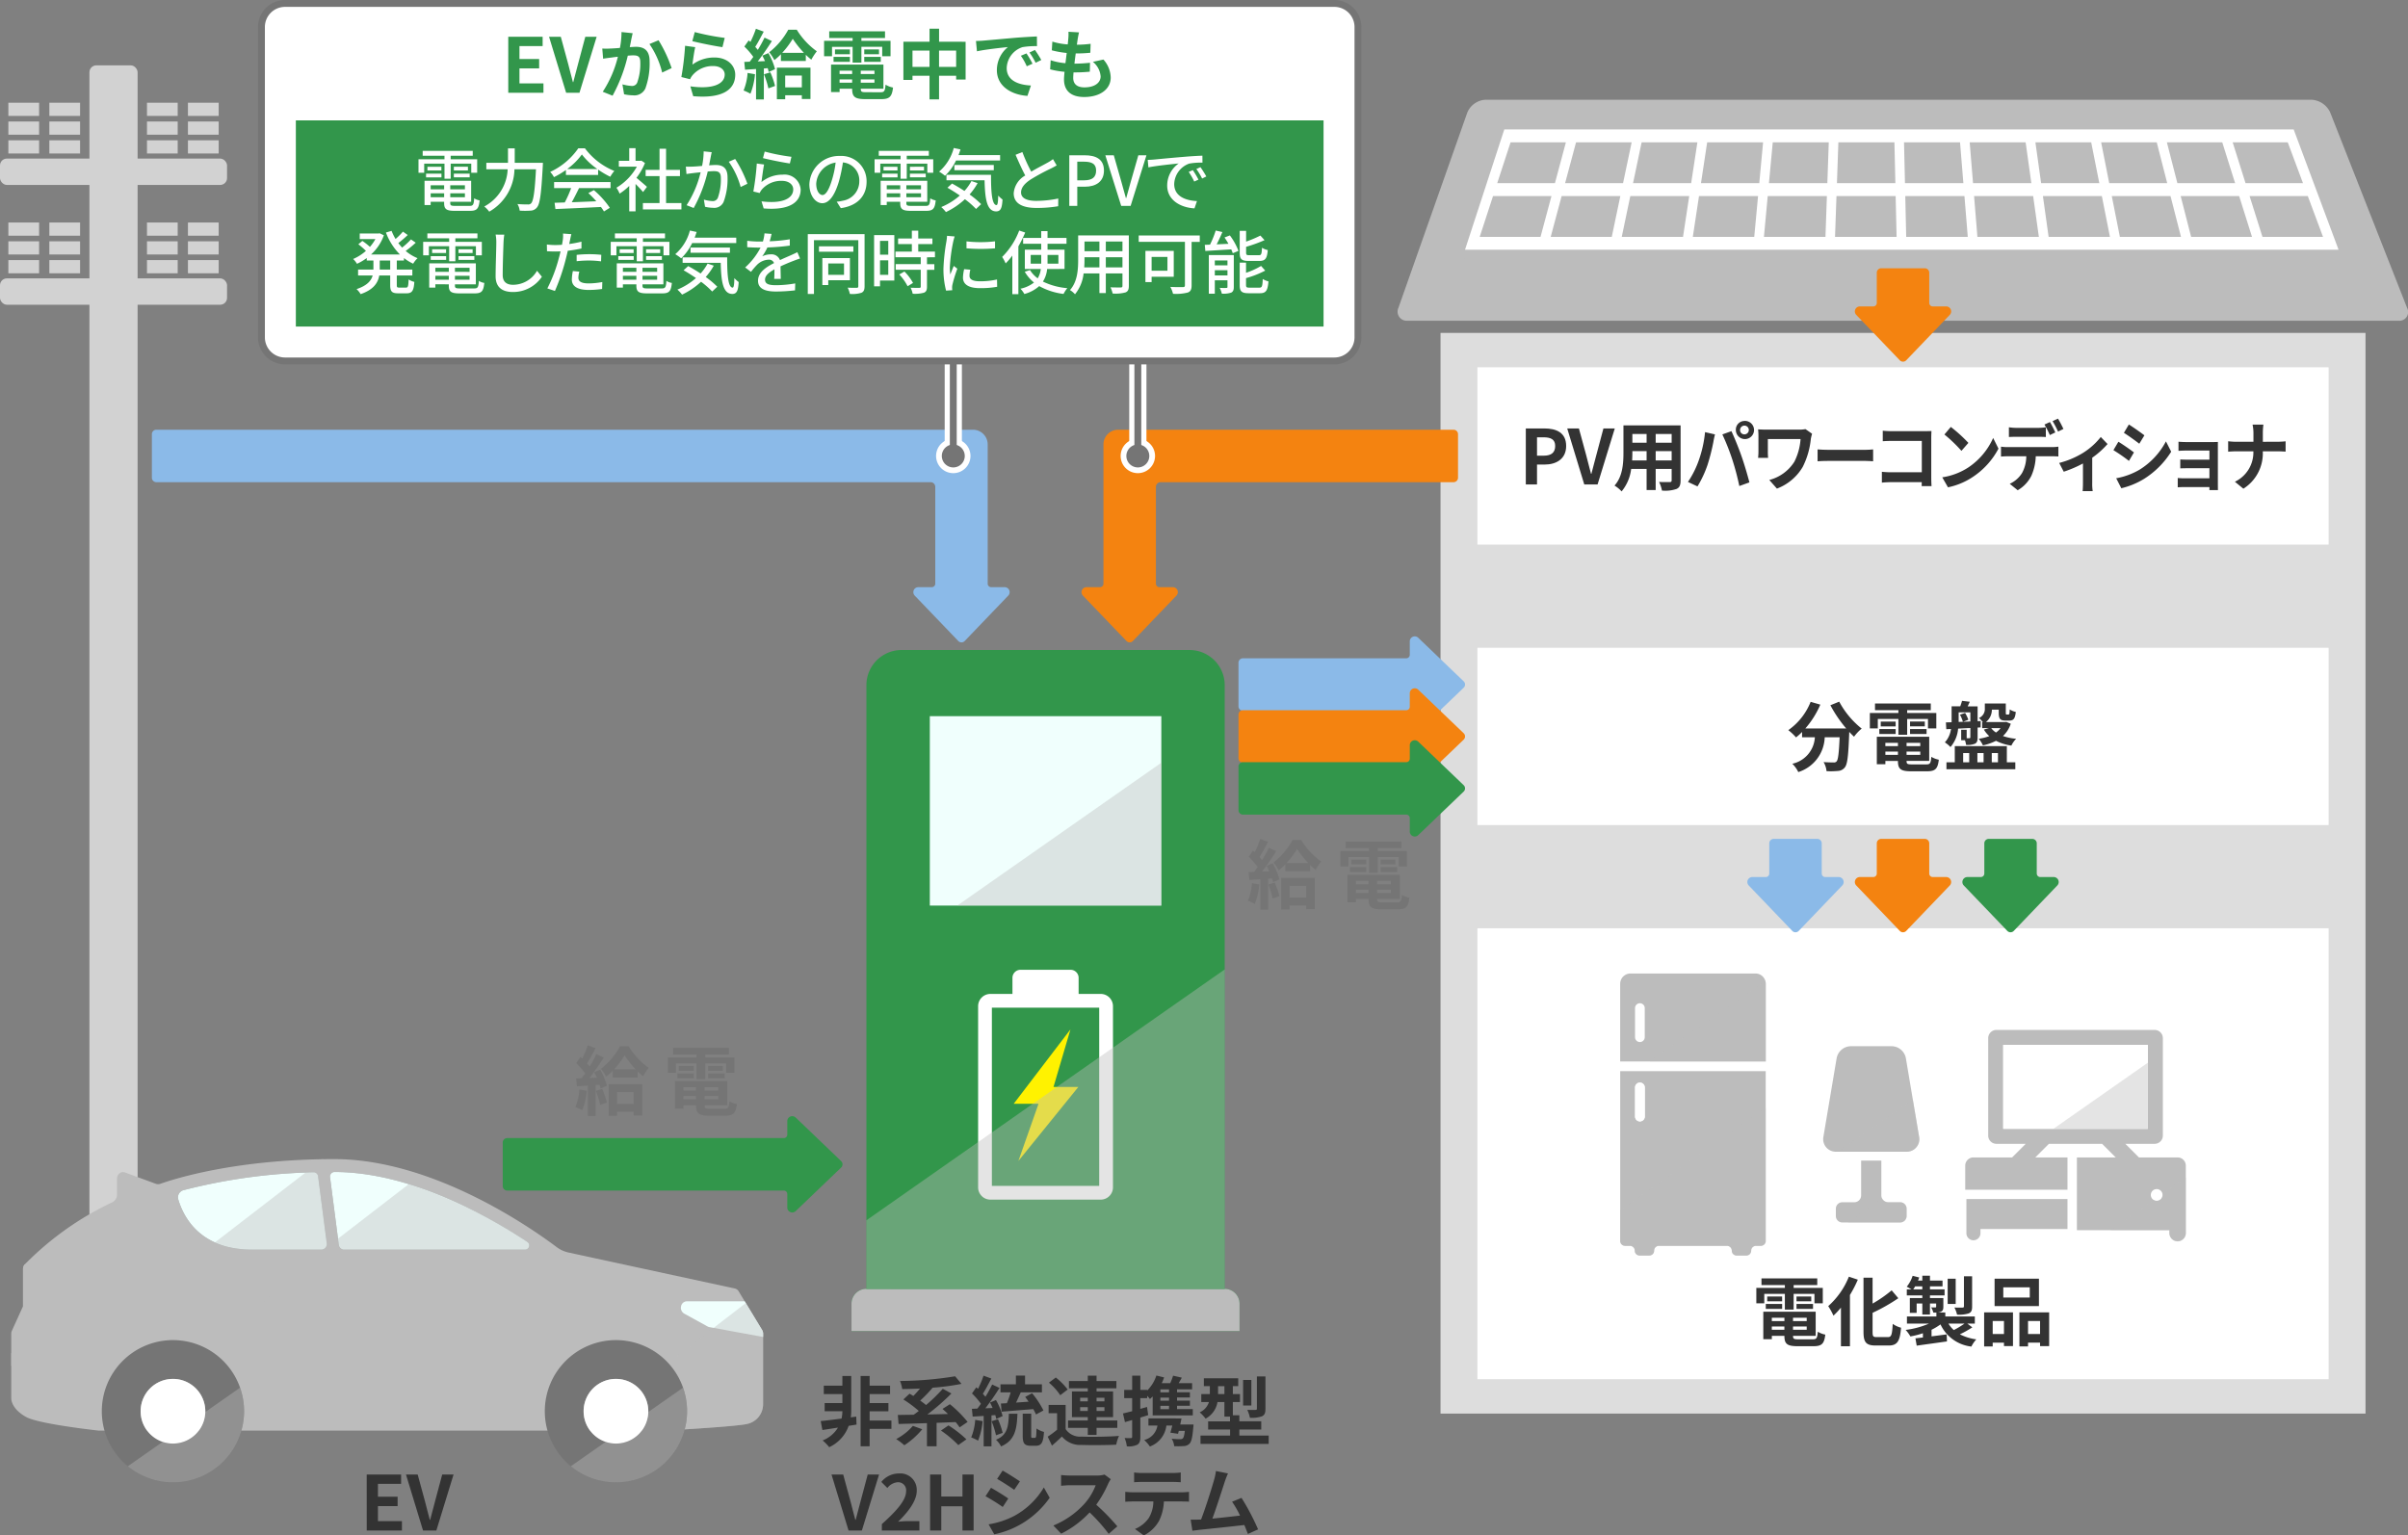 <svg xmlns="http://www.w3.org/2000/svg" xmlns:xlink="http://www.w3.org/1999/xlink" width="349.988" height="223.213" viewBox="0 0 349.988 223.213"><rect x="0" y="0" width="349.988" height="223.213" fill="#808080" stroke="none"/><defs><clipPath id="a"><rect width="126.971" height="1.25" transform="translate(705.075 514.514)" fill="none"/></clipPath><clipPath id="b"><rect width="21.161" height="21.435" transform="translate(727.632 639.291)" fill="none"/></clipPath><clipPath id="c"><rect width="16.858" height="11.748" transform="translate(731.935 620.763)" fill="none"/></clipPath><clipPath id="d"><rect width="13.733" height="9.616" transform="translate(790.591 632.691)" fill="none"/></clipPath><clipPath id="e"><rect width="10.959" height="9.31" transform="translate(798.883 649.366)" fill="none"/></clipPath><clipPath id="f"><rect width="8.548" height="3.494" transform="translate(760.716 652.424)" fill="none"/></clipPath><clipPath id="g"><rect width="11.834" height="7.621" transform="translate(759.278 638.014)" fill="none"/></clipPath><clipPath id="h"><rect width="5.122" height="1.88" transform="translate(545.008 665.5)" fill="none"/></clipPath><clipPath id="i"><rect width="5.122" height="1.88" transform="translate(526.227 665.5)" fill="none"/></clipPath><clipPath id="j"><rect width="6.829" height="1.88" transform="translate(493.786 674.902)" fill="none"/></clipPath><clipPath id="k"><rect width="8.537" height="6.125" transform="translate(495.493 661.974)" fill="none"/></clipPath><clipPath id="l"><rect width="26.573" height="18.545" transform="translate(576.487 667.636)" fill="none"/></clipPath><clipPath id="m"><rect width="16.258" height="11.237" transform="translate(523.381 648.626)" fill="none"/></clipPath><clipPath id="n"><rect width="27.787" height="9.515" transform="translate(541.274 650.348)" fill="none"/></clipPath><clipPath id="o"><rect width="16.889" height="13.762" transform="translate(575.122 679.939)" fill="none"/></clipPath><clipPath id="p"><rect width="16.889" height="13.762" transform="translate(510.735 679.939)" fill="none"/></clipPath><clipPath id="q"><rect width="56.395" height="6.132" transform="translate(615.911 665.569)" fill="none"/></clipPath><clipPath id="r"><rect width="52.075" height="46.437" transform="translate(618.076 619.132)" fill="none"/></clipPath><clipPath id="s"><rect width="29.66" height="20.769" transform="translate(631.276 589.081)" fill="none"/></clipPath></defs><g transform="translate(-492.146 -478.201)"><path d="M842.005,522.965a1.271,1.271,0,0,1-1.268,1.861h-144a1.328,1.328,0,0,1-1.335-1.886l10-28.353a3.033,3.033,0,0,1,2.665-1.886H828.1a3.171,3.171,0,0,1,2.732,1.861Z" fill="#bcbcbc"/><path d="M705.787,513.889l5.306-16.25H825.23l6.063,16.25Z" fill="#bcbcbc"/><path d="M825.516,497.013H710.788l-5.713,17.5h126.97Zm-18.378,7.813h-8.429l-1.177-5.937h8.083Zm-.048-5.937h8.047l1.869,5.937h-8.393Zm-9.823,5.937H788.81l-.831-5.937h8.11Zm-9.876,0h-8.477l-.485-5.937h8.131Zm-9.88,0h-8.489l-.138-5.937h8.142Zm-9.884,0h-8.492l.208-5.937h8.146Zm-9.887,0h-8.488l.554-5.937h8.141Zm-9.893,0h-8.473l.9-5.937H748.4Zm-9.9,0H729.5l1.246-5.937h8.106Zm-9.9,0h-8.422l1.592-5.937H729.3Zm-.394,1.875-1.246,5.937h-8.877l1.592-5.937Zm1.449,0h8.562l-.9,5.937h-8.907Zm9.984,0h8.583l-.554,5.937h-8.929Zm9.988,0h8.6l-.208,5.937h-8.943Zm9.992,0h8.6l.139,5.937h-8.948Zm10,0h8.6l.485,5.937H769.2Zm10,0h8.586l.831,5.937h-8.933Zm10.005,0h8.566l1.177,5.937H789.9Zm10.009,0h8.538l1.523,5.937h-8.884Zm10.013,0h8.5l1.869,5.937h-8.849Zm10.016,0h8.461l2.215,5.937H820.98Zm7.761-1.875H818.52l-1.869-5.937h8.005ZM711.7,498.889h8.039l-1.592,5.937H709.76Zm-2.551,7.812h8.495l-1.593,5.937h-8.84Z" fill="#fff"/><g opacity="0.4" style="mix-blend-mode:multiply;isolation:isolate"><g clip-path="url(#a)"><rect width="126.971" height="1.25" transform="translate(705.075 514.514)" fill="#bcbcbc"/></g></g><rect width="134.441" height="157.104" transform="translate(701.517 526.598)" fill="#ddd"/><path d="M650.064,563.561h1.953a.509.509,0,0,0,.508-.509V542.813a2.14,2.14,0,0,1,2.14-2.14h48.748a.646.646,0,0,1,.646.646v6.334a.645.645,0,0,1-.646.645H660.831a.681.681,0,0,0-.681.681v14.073a.509.509,0,0,0,.509.509h1.953a.725.725,0,0,1,.523,1.227l-6.33,6.6a.646.646,0,0,1-.934,0l-6.33-6.6a.725.725,0,0,1,.523-1.227" fill="#f48310"/><path d="M660.025,544.486a2.5,2.5,0,1,1-2.5-2.5,2.5,2.5,0,0,1,2.5,2.5" fill="#fff"/><line y2="13.363" transform="translate(657.525 530.673)" fill="none" stroke="#fff" stroke-miterlimit="10" stroke-width="2.5"/><line y2="13.363" transform="translate(657.525 530.673)" fill="none" stroke="#757575" stroke-linecap="round" stroke-linejoin="round" stroke-width="1"/><path d="M659.191,544.486a1.667,1.667,0,1,1-1.667-1.667,1.667,1.667,0,0,1,1.667,1.667" fill="#757575"/><rect width="7" height="196" rx="1" transform="translate(505.146 487.701)" fill="#d2d2d2"/><rect width="33" height="3.833" rx="1" transform="translate(492.146 501.254)" fill="#d2d2d2"/><rect width="4.467" height="1.917" transform="translate(493.362 498.597)" fill="#d2d2d2"/><rect width="4.467" height="1.917" transform="translate(499.319 498.597)" fill="#d2d2d2"/><rect width="4.467" height="1.917" transform="translate(493.362 495.865)" fill="#d2d2d2"/><rect width="4.467" height="1.917" transform="translate(499.319 495.865)" fill="#d2d2d2"/><rect width="4.467" height="1.917" transform="translate(493.362 493.134)" fill="#d2d2d2"/><rect width="4.467" height="1.917" transform="translate(499.319 493.134)" fill="#d2d2d2"/><rect width="4.466" height="1.917" transform="translate(519.463 498.597)" fill="#d2d2d2"/><rect width="4.466" height="1.917" transform="translate(513.507 498.597)" fill="#d2d2d2"/><rect width="4.466" height="1.917" transform="translate(519.463 495.865)" fill="#d2d2d2"/><rect width="4.466" height="1.917" transform="translate(513.507 495.865)" fill="#d2d2d2"/><rect width="4.466" height="1.917" transform="translate(519.463 493.134)" fill="#d2d2d2"/><rect width="4.466" height="1.917" transform="translate(513.507 493.134)" fill="#d2d2d2"/><rect width="33" height="3.833" rx="1" transform="translate(492.146 518.67)" fill="#d2d2d2"/><rect width="4.467" height="1.917" transform="translate(493.362 516.013)" fill="#d2d2d2"/><rect width="4.467" height="1.917" transform="translate(499.319 516.013)" fill="#d2d2d2"/><rect width="4.467" height="1.917" transform="translate(493.362 513.281)" fill="#d2d2d2"/><rect width="4.467" height="1.917" transform="translate(499.319 513.281)" fill="#d2d2d2"/><rect width="4.467" height="1.917" transform="translate(493.362 510.55)" fill="#d2d2d2"/><rect width="4.467" height="1.917" transform="translate(499.319 510.55)" fill="#d2d2d2"/><rect width="4.466" height="1.917" transform="translate(519.463 516.013)" fill="#d2d2d2"/><rect width="4.466" height="1.917" transform="translate(513.507 516.013)" fill="#d2d2d2"/><rect width="4.466" height="1.917" transform="translate(519.463 513.281)" fill="#d2d2d2"/><rect width="4.466" height="1.917" transform="translate(513.507 513.281)" fill="#d2d2d2"/><rect width="4.466" height="1.917" transform="translate(519.463 510.55)" fill="#d2d2d2"/><rect width="4.466" height="1.917" transform="translate(513.507 510.55)" fill="#d2d2d2"/><rect width="123.716" height="65.552" transform="translate(706.879 613.15)" fill="#fff"/><path d="M606.063,643.652h-40.2a.647.647,0,0,0-.647.646v6.333a.647.647,0,0,0,.647.647h40.2a.508.508,0,0,1,.508.509v1.952a.725.725,0,0,0,1.227.523l6.605-6.33a.648.648,0,0,0,0-.934l-6.605-6.33a.725.725,0,0,0-1.227.523v1.952a.508.508,0,0,1-.508.509" fill="#32964b"/><path d="M747.295,619.726H729.129a1.5,1.5,0,0,0-1.5,1.5v11.288h21.161V621.224a1.5,1.5,0,0,0-1.5-1.5" fill="#bcbcbc"/><path d="M727.632,633.922V658.61a.706.706,0,0,0,.706.706h.705a.705.705,0,0,1,.706.705.7.7,0,0,0,.7.705h1.411a.7.7,0,0,0,.705-.705.7.7,0,0,1,.705-.705h9.875a.705.705,0,0,1,.706.705.7.7,0,0,0,.7.705h1.411a.7.7,0,0,0,.705-.705.7.7,0,0,1,.705-.705h.706a.705.705,0,0,0,.705-.706V633.922Zm2.161,6.6v-4.232a.705.705,0,0,1,1.411,0v4.232a.705.705,0,0,1-1.411,0" fill="#bcbcbc"/><path d="M731.2,628.985a.705.705,0,0,1-1.411,0v-4.232a.705.705,0,0,1,1.411,0Z" fill="#fff"/><path d="M729.793,640.521v-4.232a.705.705,0,0,1,1.411,0v4.232a.705.705,0,0,1-1.411,0" fill="#fff"/><g opacity="0.4" style="mix-blend-mode:multiply;isolation:isolate"><g clip-path="url(#b)"><path d="M743.856,660.021a.7.7,0,0,0,.7.705h1.411a.7.7,0,0,0,.705-.705.7.7,0,0,1,.705-.705h.706a.705.705,0,0,0,.705-.706V639.292l-21.161,14.816v4.5a.706.706,0,0,0,.706.706h.705a.705.705,0,0,1,.706.705.7.7,0,0,0,.7.705h1.41a.705.705,0,0,0,.706-.705.7.7,0,0,1,.705-.705h9.875a.705.705,0,0,1,.706.705" fill="#bcbcbc"/></g></g><g opacity="0.4" style="mix-blend-mode:multiply;isolation:isolate"><g clip-path="url(#c)"><path d="M748.794,632.511V621.224a1.5,1.5,0,0,0-.08-.461l-16.779,11.748Z" fill="#bcbcbc"/></g></g><path d="M805.606,652.774a.852.852,0,1,1,.852-.852.853.853,0,0,1-.852.852" fill="#fff"/><path d="M777.951,657.484a1.022,1.022,0,0,0,2.044,0v-.614h12.647v-4.36H777.951Z" fill="#bcbcbc"/><path d="M808.649,646.462h-5.621l-1.976-1.976h4.259a1.194,1.194,0,0,0,1.192-1.192V629.119a1.2,1.2,0,0,0-1.192-1.193h-23a1.2,1.2,0,0,0-1.192,1.193v14.175a1.194,1.194,0,0,0,1.192,1.192h4.259l-1.976,1.976h-5.622a1.194,1.194,0,0,0-1.192,1.193v3.509h14.862v-4.7h-4.675l1.976-1.976h7.734l1.977,1.976h-5.642v10.579h13.444v.443a1.193,1.193,0,0,0,2.385,0v-9.829a1.194,1.194,0,0,0-1.193-1.193M783.3,630.1h21.025v12.2H783.3Zm22.307,22.669a.852.852,0,1,1,.852-.852.853.853,0,0,1-.852.852" fill="#bcbcbc"/><rect width="21.025" height="12.202" transform="translate(783.299 630.105)" fill="#fff"/><g opacity="0.4" style="mix-blend-mode:multiply;isolation:isolate"><g clip-path="url(#d)"><path d="M804.324,642.307v-9.616l-13.733,9.616Z" fill="#bcbcbc"/></g></g><g opacity="0.4" style="mix-blend-mode:multiply;isolation:isolate"><g clip-path="url(#e)"><path d="M806.44,651.748a.9.9,0,0,1,.017.174.851.851,0,0,1-.85.851.838.838,0,0,1-.447-.129l-6.277,4.4h8.574v.443a1.192,1.192,0,1,0,2.384,0v-8.117Z" fill="#bcbcbc"/></g></g><path d="M769.285,645.635H758.96a1.826,1.826,0,0,1-1.8-2.13l1.924-11.433a2.132,2.132,0,0,1,2.1-1.779h5.875a2.133,2.133,0,0,1,2.1,1.779l1.924,11.433a1.828,1.828,0,0,1-1.8,2.13" fill="#bcbcbc"/><path d="M768.326,652.98h-1.738a1,1,0,0,1-1-1v-5.057h-2.938v5.057a1,1,0,0,1-1,1h-1.738a.938.938,0,0,0-.937.937v1.064a.937.937,0,0,0,.937.937h8.408a.936.936,0,0,0,.937-.937v-1.064a.937.937,0,0,0-.937-.937" fill="#bcbcbc"/><g opacity="0.4" style="mix-blend-mode:multiply;isolation:isolate"><g clip-path="url(#f)"><path d="M769.264,654.981v-1.063a.937.937,0,0,0-.937-.938h-1.738a.988.988,0,0,1-.883-.556l-4.989,3.494h7.61a.936.936,0,0,0,.937-.937" fill="#bcbcbc"/></g></g><g opacity="0.4" style="mix-blend-mode:multiply;isolation:isolate"><g clip-path="url(#g)"><path d="M769.285,645.635a1.828,1.828,0,0,0,1.8-2.13l-.925-5.491-10.884,7.621Z" fill="#bcbcbc"/></g></g><path d="M577.436,636.775a10.2,10.2,0,0,1-.661,2.838,6.466,6.466,0,0,0-1-.473,8,8,0,0,0,.583-2.553Zm1.947-3.07a9.341,9.341,0,0,1,.968,2.332l-.924.418a5.268,5.268,0,0,0-.143-.56l-.561.044v4.5h-1.134v-4.422l-1.595.1-.11-1.133.792-.033c.165-.209.342-.452.517-.7a10.677,10.677,0,0,0-1.3-1.5l.627-.891c.077.066.165.143.253.221a14.024,14.024,0,0,0,.8-1.916l1.132.418c-.4.748-.836,1.607-1.232,2.212.132.154.265.3.375.44a19.8,19.8,0,0,0,.979-1.782l1.067.495c-.605.957-1.364,2.068-2.058,2.96l1.056-.044c-.12-.276-.252-.551-.384-.792Zm.286,2.794a12.142,12.142,0,0,1,.682,1.981l-.968.352a13.016,13.016,0,0,0-.638-2.046Zm3.839-6.193a10.8,10.8,0,0,0,2.916,3.135,8.082,8.082,0,0,0-.8,1.221,9.543,9.543,0,0,1-.8-.714v.9H581.2v-.979a8.752,8.752,0,0,1-.957.859,6,6,0,0,0-.748-1.145,10.582,10.582,0,0,0,2.772-3.278Zm-2.893,5.512H585.5v4.554h-1.254v-.539h-2.421v.583h-1.21Zm3.927-2.157a15.357,15.357,0,0,1-1.617-2.035,12.7,12.7,0,0,1-1.529,2.035Zm-2.717,3.312v1.716h2.421v-1.716Z" fill="#757575"/><path d="M590.382,634.157h-1.155v-2.234h4.148v-.418h-3.4v-.969h8.108v.969h-3.432v.418h4.236v2.234h-1.211v-1.365h-3.025v2.288h-1.276v-2.288h-2.993Zm7.053,5.236c.549,0,.648-.165.725-1.1a3.355,3.355,0,0,0,1.089.418c-.153,1.321-.506,1.683-1.705,1.683h-2.31c-1.507,0-1.925-.318-1.925-1.474v-.033h-1.827v.484h-1.243v-3.994h7.614v3.51h-3.29v.033c0,.408.121.473.791.473Zm-6.833-5.138h2.377v.715H590.6Zm2.377-.385h-2.168v-.7h2.168Zm-1.5,2.387v.485h1.827v-.485Zm1.827,1.75v-.473h-1.827v.473Zm3.245-1.75h-1.991v.485h1.991Zm0,1.75v-.473h-1.991v.473Zm.66-4.841v.7h-2.145v-.7Zm-2.145,1.089h2.4v.715h-2.4Z" fill="#757575"/><path d="M675.182,606.778a10.178,10.178,0,0,1-.661,2.838,6.454,6.454,0,0,0-1-.473,8.025,8.025,0,0,0,.583-2.553Zm1.947-3.07a9.325,9.325,0,0,1,.968,2.332l-.924.418a5.255,5.255,0,0,0-.143-.56l-.561.044v4.5h-1.133v-4.422l-1.6.1-.11-1.133.793-.033c.165-.209.341-.452.516-.705a10.787,10.787,0,0,0-1.3-1.5l.627-.891.252.219a13.769,13.769,0,0,0,.8-1.914l1.134.418c-.4.748-.836,1.607-1.232,2.212.131.154.263.3.374.44a19.8,19.8,0,0,0,.979-1.782l1.067.495c-.6.957-1.365,2.068-2.057,2.96l1.056-.044c-.122-.276-.253-.551-.385-.792Zm.286,2.794a12.226,12.226,0,0,1,.682,1.981l-.968.352a12.958,12.958,0,0,0-.639-2.047Zm3.84-6.193a10.782,10.782,0,0,0,2.915,3.135,8.082,8.082,0,0,0-.8,1.221,9.709,9.709,0,0,1-.8-.714v.9h-3.619v-.979a8.641,8.641,0,0,1-.957.859,6,6,0,0,0-.748-1.145,10.59,10.59,0,0,0,2.773-3.278Zm-2.894,5.512h4.885v4.554h-1.255v-.539h-2.42v.583h-1.21Zm3.927-2.157a15.275,15.275,0,0,1-1.617-2.035,12.7,12.7,0,0,1-1.528,2.035Zm-2.717,3.312v1.716h2.42v-1.716Z" fill="#757575"/><path d="M688.128,604.16h-1.155v-2.234h4.148v-.418h-3.4v-.969h8.107v.969H692.4v.418h4.237v2.234h-1.211v-1.365H692.4v2.288h-1.275v-2.288h-2.993Zm7.053,5.236c.549,0,.648-.165.725-1.1a3.354,3.354,0,0,0,1.089.418c-.153,1.321-.506,1.683-1.705,1.683h-2.31c-1.507,0-1.925-.319-1.925-1.474v-.033h-1.826v.484h-1.244V605.38H695.6v3.51h-3.29v.033c0,.407.121.473.792.473Zm-6.832-5.138h2.376v.715h-2.376Zm2.376-.385h-2.167v-.7h2.167Zm-1.5,2.387v.485h1.826v-.485Zm1.826,1.75v-.474h-1.826v.474Zm3.245-1.75h-1.991v.485H694.3Zm0,1.75v-.474h-1.991v.474Zm.66-4.841v.7h-2.145v-.7Zm-2.145,1.089h2.4v.715h-2.4Z" fill="#757575"/><path d="M602.917,671.56l-3.415-5.639a.847.847,0,0,0-.544-.4l-24.176-5.233a4.467,4.467,0,0,1-1.742-.8c-3.752-2.823-18-12.78-32.3-12.78-.536,0-1.063,0-1.585.013a.72.72,0,0,0-.241-.006c-.014,0-.027.009-.041.011-12.953.229-21.153,2.773-23.411,3.569a1,1,0,0,1-.684-.005l-4.5-1.653a.746.746,0,0,0-.132-.017.673.673,0,0,0-.138-.032c-.012,0-.023.007-.035.007a.954.954,0,0,0-.169.038.782.782,0,0,0-.156.048.906.906,0,0,0-.117.087.943.943,0,0,0-.145.123,1,1,0,0,0-.077.125,1.094,1.094,0,0,0-.1.183c0,.013-.014.022-.017.034a.883.883,0,0,0-.017.155,1.142,1.142,0,0,0-.026.139v2.331a1.223,1.223,0,0,1-.66,1.114,44.327,44.327,0,0,0-12.75,9.051,1,1,0,0,0-.249.664V668.1l-1.617,3.562a1.034,1.034,0,0,0-.091.422v9.4c0,.256.106,1.581,2.179,2.721,1.8.986,9.652,1.876,10.544,1.974.028,0,81.585,0,82.038,0h.042c.42-.022,10.329-.571,12.079-.957a2.93,2.93,0,0,0,2.393-2.8V672.083a1.007,1.007,0,0,0-.143-.523m-62.178-22.978c10.976,0,22.2,6.3,28.057,10.168a.611.611,0,0,1-.281,1.113H542.141a.79.79,0,0,1-.755-.72l-1.268-9.781a.664.664,0,0,1,.614-.78Zm-21.981,2.657a82.737,82.737,0,0,1,18.982-2.612.646.646,0,0,1,.634.589l1.257,9.69a.816.816,0,0,1-.754.957h-10.09c-7.439,0-9.909-4.575-10.717-7.25a1.084,1.084,0,0,1,.688-1.374" fill="#bcbcbc"/><g style="mix-blend-mode:multiply;isolation:isolate"><g clip-path="url(#h)"><path d="M549.277,667.38h-3.415a.944.944,0,0,1,0-1.88h3.415a.944.944,0,0,1,0,1.88" fill="#bcbcbc"/></g></g><g style="mix-blend-mode:multiply;isolation:isolate"><g clip-path="url(#i)"><path d="M530.495,667.38H527.08a.944.944,0,0,1,0-1.88h3.415a.944.944,0,0,1,0,1.88" fill="#bcbcbc"/></g></g><g style="mix-blend-mode:multiply;isolation:isolate"><g clip-path="url(#j)"><path d="M499.762,674.9h-5.976v1.88h5.976a.944.944,0,0,0,0-1.88" fill="#bcbcbc"/></g></g><g style="mix-blend-mode:multiply;isolation:isolate"><g clip-path="url(#k)"><path d="M495.493,662.681V668.1l8-2.664a.955.955,0,0,0,.535-.961.913.913,0,0,0-.683-.834l-7.561-1.666-.038.041a1,1,0,0,0-.252.666" fill="#bcbcbc"/></g></g><path d="M603.06,672.082a.993.993,0,0,0-.144-.522l-2.528-4.18h-8.423a.875.875,0,0,0-.829.724.972.972,0,0,0,.448,1.059l3.415,1.88a.928.928,0,0,0,.243.086l7.818,1.436Z" fill="#f0fffd"/><g opacity="0.4" style="mix-blend-mode:multiply;isolation:isolate"><g clip-path="url(#l)"><path d="M588.546,686.181h.042c.42-.022,10.329-.571,12.079-.957a2.932,2.932,0,0,0,2.394-2.8V672.082a1,1,0,0,0-.144-.522l-2.375-3.924-24.055,18.545Z" fill="#bcbcbc"/></g></g><path d="M540.74,648.581c10.976,0,22.2,6.3,28.056,10.168a.611.611,0,0,1-.281,1.113H542.141a.789.789,0,0,1-.754-.719l-1.269-9.782a.665.665,0,0,1,.615-.78Z" fill="#f0fffd"/><path d="M518.758,651.239a82.737,82.737,0,0,1,18.982-2.612.646.646,0,0,1,.634.589l1.257,9.69a.816.816,0,0,1-.754.957h-10.09c-7.439,0-9.909-4.575-10.717-7.25a1.084,1.084,0,0,1,.688-1.374" fill="#f0fffd"/><g opacity="0.4" style="mix-blend-mode:multiply;isolation:isolate"><g clip-path="url(#m)"><path d="M538.877,659.863a.815.815,0,0,0,.754-.957l-1.257-9.69a.646.646,0,0,0-.633-.589c-.408.012-.805.029-1.2.046l-13.158,10.143a13.019,13.019,0,0,0,5.407,1.047Z" fill="#bcbcbc"/></g></g><g opacity="0.4" style="mix-blend-mode:multiply;isolation:isolate"><g clip-path="url(#n)"><path d="M568.8,658.749a69.6,69.6,0,0,0-17.246-8.4l-10.276,7.922.113.872a.789.789,0,0,0,.754.72h26.374a.611.611,0,0,0,.281-1.113" fill="#bcbcbc"/></g></g><path d="M581.671,693.7a10.34,10.34,0,1,1,10.339-10.34,10.353,10.353,0,0,1-10.339,10.34m0-15.04a4.7,4.7,0,1,0,4.7,4.7,4.706,4.706,0,0,0-4.7-4.7" fill="#757575"/><g opacity="0.4" style="mix-blend-mode:multiply;isolation:isolate"><g clip-path="url(#o)"><path d="M581.671,688.062a4.692,4.692,0,0,1-1.492-.247l-5.057,3.541a10.334,10.334,0,0,0,16.3-11.417l-5.061,3.544a4.7,4.7,0,0,1-4.693,4.579" fill="#bcbcbc"/></g></g><path d="M517.285,693.7a10.34,10.34,0,1,1,10.339-10.34,10.353,10.353,0,0,1-10.339,10.34m0-15.04a4.7,4.7,0,1,0,4.7,4.7,4.706,4.706,0,0,0-4.7-4.7" fill="#757575"/><g opacity="0.4" style="mix-blend-mode:multiply;isolation:isolate"><g clip-path="url(#p)"><path d="M517.285,688.062a4.691,4.691,0,0,1-1.492-.247l-5.057,3.541a10.334,10.334,0,0,0,16.3-11.417l-5.061,3.544a4.7,4.7,0,0,1-4.693,4.579" fill="#bcbcbc"/></g></g><path d="M517.285,678.661a4.7,4.7,0,1,0,4.7,4.7,4.706,4.706,0,0,0-4.7-4.7" fill="#fff"/><path d="M581.671,678.661a4.7,4.7,0,1,0,4.7,4.7,4.706,4.706,0,0,0-4.7-4.7" fill="#fff"/><path d="M545.444,692.559h5v1.353h-3.366v1.882h2.86v1.364h-2.86v2.178h3.487V700.7h-5.116Z" fill="#333"/><path d="M551.153,692.559h1.7l1.079,3.961c.252.9.417,1.716.682,2.63h.054c.254-.914.441-1.728.694-2.63l1.056-3.961h1.65l-2.5,8.142h-1.937Z" fill="#333"/><path d="M616.638,685.3l-1.145.187a5.4,5.4,0,0,1-2.827,3.1,6.251,6.251,0,0,0-.957-.978,4.558,4.558,0,0,0,2.233-1.871c-.825.132-1.606.254-2.266.352l-.242-1.3c.792-.077,1.87-.209,3.025-.363a4.858,4.858,0,0,0,.121-1.057v-.01h-2.574v-1.189h2.574v-1.308h-2.7v-1.222h2.7v-1.408h1.287v5.127a6.556,6.556,0,0,1-.066.891l.793-.11Zm5.071.627h-3.168v2.53h-1.31v-10.22h1.31v1.408h2.97v1.222h-2.97v1.308h2.728v1.189h-2.728v1.353h3.168Z" fill="#333"/><path d="M626.186,685.982a11.469,11.469,0,0,1-2.6,2.321,10.838,10.838,0,0,0-1.178-.9,8.263,8.263,0,0,0,2.421-1.915Zm5.434-.275a7.105,7.105,0,0,0-.583-.77c-.925.033-1.849.077-2.762.11v3.41h-1.4v-3.366c-1.54.055-2.982.088-4.125.121l-.11-1.309c.67-.011,1.452-.022,2.3-.033.242-.166.495-.352.748-.55a16.767,16.767,0,0,0-2.245-1.672l.9-.836c.175.1.363.209.549.329a12.653,12.653,0,0,0,.969-1.078c-.88.044-1.761.066-2.586.077a4.733,4.733,0,0,0-.318-1.177,51.6,51.6,0,0,0,8.009-.682l.924,1.1a33.769,33.769,0,0,1-4.247.562l.034.021a20.431,20.431,0,0,1-1.783,1.849c.308.22.605.439.847.648a23.858,23.858,0,0,0,2.432-2.365l1.254.683a32.1,32.1,0,0,1-3.488,3.047c.968-.011,1.981-.034,2.993-.066-.276-.265-.55-.517-.8-.737l1.078-.683a17.262,17.262,0,0,1,2.574,2.575ZM630,685.421a16.685,16.685,0,0,1,2.607,2.025l-1.177.836a16.109,16.109,0,0,0-2.52-2.113Z" fill="#333"/><path d="M634.963,684.8a10.168,10.168,0,0,1-.66,2.838,6.508,6.508,0,0,0-1-.473,8.025,8.025,0,0,0,.583-2.552Zm1.287-.836v4.5h-1.133v-4.422l-1.6.1-.11-1.133.793-.033c.165-.209.341-.451.517-.7a10.745,10.745,0,0,0-1.3-1.5l.627-.892.253.22a13.93,13.93,0,0,0,.8-1.914l1.134.418c-.4.748-.836,1.606-1.232,2.212.132.153.264.3.374.439a19.81,19.81,0,0,0,.979-1.782l1.067.495c-.6.957-1.365,2.068-2.057,2.96l1.056-.044c-.121-.275-.253-.551-.385-.792l.869-.363a9.322,9.322,0,0,1,.968,2.332l-.924.418a5.484,5.484,0,0,0-.142-.561Zm.66,2.894a12.792,12.792,0,0,0-.639-2.047l.925-.286a12.122,12.122,0,0,1,.682,1.98Zm3.113-3.136c-.087,2.332-.384,3.884-2.376,4.753a3.482,3.482,0,0,0-.737-.969c1.661-.692,1.8-1.87,1.87-3.784Zm-2.4-1.485c.265-.011.562-.022.869-.044a14.846,14.846,0,0,0,.55-1.574H637.56v-1.166H639.8v-1.276h1.331v1.276h2.453v1.166h-3.08c-.221.5-.462,1.024-.683,1.486.595-.044,1.211-.088,1.826-.132-.165-.242-.33-.474-.495-.693l1-.54a12.767,12.767,0,0,1,1.65,2.508l-1.079.584a7.272,7.272,0,0,0-.4-.781c-1.64.132-3.355.274-4.6.374Zm4.939,4.995c.177,0,.209-.177.232-1.365a3.282,3.282,0,0,0,1.089.5c-.1,1.594-.4,2.012-1.188,2.012h-.726c-.957,0-1.177-.374-1.177-1.485v-3.179h1.231v3.168c0,.319.023.353.177.353Z" fill="#333"/><path d="M647.03,685.96a2.529,2.529,0,0,0,2.322,1.089c1.32.055,3.916.023,5.434-.1a5.946,5.946,0,0,0-.407,1.276c-1.364.065-3.7.088-5.039.032a3.426,3.426,0,0,1-2.849-1.221c-.44.429-.891.847-1.452,1.321l-.616-1.3a13.033,13.033,0,0,0,1.364-1.012v-2.4h-1.232v-1.2h2.475Zm-.781-4.928a8.6,8.6,0,0,0-1.65-1.827l1-.748a9.592,9.592,0,0,1,1.727,1.749Zm4,4.741h-2.871v-1.067h2.871v-.484h-2.3v-3.74h2.3v-.451h-2.739v-1.057h2.739v-.781h1.276v.781h2.883v1.057h-2.883v.451h2.4v3.74h-2.4v.484h3.015v1.067h-3.015V686.8h-1.276Zm-1.11-3.851h1.11V681.4h-1.11Zm1.11,1.4v-.55h-1.11v.55Zm1.276-1.925v.527h1.145V681.4Zm1.145,1.375h-1.145v.55h1.145Z" fill="#333"/><path d="M659.031,683.925c-.374.121-.76.242-1.144.352v2.8c0,.6-.1.934-.429,1.143a2.855,2.855,0,0,1-1.529.242,5.3,5.3,0,0,0-.32-1.21,8.7,8.7,0,0,0,.9.011c.132,0,.187-.044.187-.186V684.64c-.363.11-.716.209-1.046.3l-.286-1.254c.374-.088.837-.2,1.332-.33V681.46h-1.155v-1.2H656.7v-2.068h1.188v2.068h1v.088a5.539,5.539,0,0,0,1.332-2.178l1.122.275a7.939,7.939,0,0,1-.342.837h1.232a9.78,9.78,0,0,0,.418-1.09l1.266.286-.451.8h1.947v.9h-2.189v.43h1.87v.758h-1.87v.452h1.87v.748h-1.87v.484h2.288v.913H659.68v-2.751c-.132.133-.264.265-.4.374-.088-.121-.242-.3-.4-.472v.34h-1v1.563l.979-.276Zm6.59,1.364a3.875,3.875,0,0,1-.044.462c-.11,1.386-.265,2.046-.55,2.332a1.217,1.217,0,0,1-.847.341,11.059,11.059,0,0,1-1.375.012,2.416,2.416,0,0,0-.364-1.078c.506.054,1,.065,1.222.065a.556.556,0,0,0,.385-.1c.132-.122.231-.452.307-1.112h-.879c-.034.155-.078.3-.111.429l-1.11-.165c.088-.3.186-.66.274-1.034h-.857a3.7,3.7,0,0,1-2.4,3.048,5.04,5.04,0,0,0-.825-.947,2.566,2.566,0,0,0,1.925-2.1h-1.309V684.4h3.972v.011h.836c-.056.286-.121.583-.187.88Zm-3.564-5.1H660.8v.43h1.254Zm0,1.188H660.8v.452h1.254Zm0,1.2H660.8v.484h1.254Z" fill="#333"/><path d="M676.544,686.9v1.211h-9.912V686.9h4.3v-.88h-3.191v-1.188h3.179v-.693h-.814v-2.112H669.1a3.359,3.359,0,0,1-1.727,2.409,5.669,5.669,0,0,0-.858-.913,2.437,2.437,0,0,0,1.342-1.5h-1.112v-1.155h1.243v-1.156h-.869v-1.144h4.995v1.144h-.781v1.156h1.034v1.155h-1.034v1.925h.946v.88h3.18v1.188h-3.18v.88Zm-6.436-6.028v-1.156h-.924v1.156Zm3.916,1.661h-1.2v-3.719h1.2Zm2.047.472c0,.606-.11.913-.528,1.1a4.537,4.537,0,0,1-1.728.209,4.869,4.869,0,0,0-.384-1.155c.495.022,1.023.022,1.188.01s.209-.044.209-.186V678.3h1.243Z" fill="#333"/><path d="M613,692.559H614.7l1.078,3.961c.253.9.418,1.716.682,2.63h.056c.253-.914.439-1.728.692-2.63l1.057-3.961h1.65l-2.5,8.142h-1.936Z" fill="#333"/><path d="M620.321,699.765c2.212-1.979,3.521-3.509,3.521-4.764a1.167,1.167,0,0,0-1.221-1.319,2.109,2.109,0,0,0-1.5.836l-.88-.881a3.3,3.3,0,0,1,2.585-1.231,2.388,2.388,0,0,1,2.564,2.507c0,1.475-1.222,3.059-2.707,4.511.407-.044.946-.088,1.32-.088h1.771V700.7h-5.457Z" fill="#333"/><path d="M627.328,692.559h1.628v3.2h3.081v-3.2h1.617V700.7h-1.617V697.18h-3.081V700.7h-1.628Z" fill="#333"/><path d="M638.692,696.047l-.8,1.232a28.713,28.713,0,0,0-2.508-1.562l.8-1.222C636.921,694.892,638.131,695.651,638.692,696.047Zm.891,2.519a11.223,11.223,0,0,0,4.28-4.125l.847,1.5a13.06,13.06,0,0,1-8.053,5.313l-.825-1.452A12.214,12.214,0,0,0,639.583,698.566Zm.8-5.005-.825,1.221c-.617-.429-1.761-1.177-2.487-1.584l.8-1.21C638.6,692.394,639.814,693.164,640.387,693.561Z" fill="#333"/><path d="M653.587,693.242a5.177,5.177,0,0,0-.386.681,16.19,16.19,0,0,1-1.726,3.026,31.034,31.034,0,0,1,3.069,3.146l-1.255,1.09a25.085,25.085,0,0,0-2.772-3.113,14.487,14.487,0,0,1-4.136,3.09l-1.134-1.188a12.459,12.459,0,0,0,4.511-3.157,8.514,8.514,0,0,0,1.639-2.7h-3.729c-.463,0-1.067.067-1.3.078v-1.563a12.307,12.307,0,0,0,1.3.077h3.872a3.991,3.991,0,0,0,1.145-.142Z" fill="#333"/><path d="M663.96,695.145a8.479,8.479,0,0,0,1-.067v1.431c-.274-.022-.693-.033-1-.033h-2.651a6.974,6.974,0,0,1-.705,2.827,5.269,5.269,0,0,1-2.21,2.112l-1.288-.934a4.586,4.586,0,0,0,1.992-1.573,4.733,4.733,0,0,0,.681-2.432h-3.025c-.319,0-.748.022-1.056.044v-1.442c.33.034.715.067,1.056.067Zm-5.8-1.508c-.385,0-.847.023-1.177.045v-1.42a8.056,8.056,0,0,0,1.166.077h4.423a8.47,8.47,0,0,0,1.188-.077v1.42c-.385-.022-.8-.045-1.188-.045Z" fill="#333"/><path d="M673.519,701.2c-.143-.374-.319-.826-.517-1.3-1.793.209-5.127.56-6.513.7-.275.032-.682.088-1.034.132l-.254-1.607c.375,0,.848,0,1.211-.01l.3-.012c.638-1.628,1.584-4.643,1.9-5.786a8.071,8.071,0,0,0,.264-1.266l1.749.353a12.862,12.862,0,0,0-.473,1.22c-.351,1.078-1.243,3.873-1.793,5.347,1.342-.132,2.9-.308,4.016-.439a13.394,13.394,0,0,0-1.155-2.014l1.375-.561A33.785,33.785,0,0,1,675,700.536Z" fill="#333"/><path d="M618.076,665.57h52.075a2.164,2.164,0,0,1,2.155,2.164V671.7h-56.4v-3.968a2.164,2.164,0,0,1,2.165-2.164" fill="#32964b"/><g style="mix-blend-mode:multiply;isolation:isolate"><g clip-path="url(#q)"><path d="M618.076,665.57h52.075a2.164,2.164,0,0,1,2.155,2.164V671.7h-56.4v-3.968a2.164,2.164,0,0,1,2.165-2.164" fill="#bcbcbc"/></g></g><path d="M670.15,665.57V577.8a5.113,5.113,0,0,0-5.1-5.1H623.173a5.113,5.113,0,0,0-5.1,5.1V665.57Z" fill="#32964b"/><path d="M640.473,619.185h7.271a1.174,1.174,0,0,1,1.173,1.174v2.779H639.3v-2.779a1.174,1.174,0,0,1,1.174-1.174" fill="#fff"/><path d="M.783,0H16.815A.782.782,0,0,1,17.6.782v26.34a.783.783,0,0,1-.783.783H.783A.783.783,0,0,1,0,27.122V.783A.783.783,0,0,1,.783,0Z" transform="translate(635.309 623.694)" fill="none" stroke="#fff" stroke-miterlimit="10" stroke-width="2"/><path d="M647.731,627.851l-8.25,10.813h3.608l-2.927,8.313,8.709-10.754h-3.608Z" fill="#fff200"/><g opacity="0.4" style="mix-blend-mode:multiply;isolation:isolate"><g clip-path="url(#r)"><path d="M670.15,619.132,618.075,655.6v9.975H670.15Z" fill="#bcbcbc"/></g></g><rect width="33.647" height="27.535" transform="translate(627.29 582.315)" fill="#f0fffd"/><rect width="123.716" height="25.776" transform="translate(706.879 572.373)" fill="#fff"/><rect width="123.716" height="25.775" transform="translate(706.879 531.598)" fill="#fff"/><path d="M713.913,540.485h2.674c1.8,0,3.19.628,3.19,2.552,0,1.86-1.4,2.7-3.146,2.7h-1.09v2.893h-1.628Zm2.608,3.961c1.122,0,1.661-.473,1.661-1.409s-.594-1.264-1.716-1.264h-.925v2.673Z" fill="#333"/><path d="M719.931,540.485h1.7l1.078,3.961c.253.9.418,1.715.682,2.63h.055c.253-.915.44-1.728.693-2.63l1.056-3.961h1.651l-2.5,8.141h-1.936Z" fill="#333"/><path d="M736.409,548.033c0,.7-.154,1.055-.595,1.253a5.1,5.1,0,0,1-2.112.232,4.94,4.94,0,0,0-.418-1.255c.616.033,1.343.023,1.541.023s.285-.067.285-.265v-1.65h-2.321v3.07H731.47v-3.07h-2.245a6.3,6.3,0,0,1-1.386,3.267,4.89,4.89,0,0,0-1.034-.847c1.2-1.32,1.3-3.278,1.3-4.818v-3.928h8.306Zm-4.939-2.894v-1.353H729.4v.2c0,.351-.011.748-.033,1.155Zm-2.069-3.851v1.277h2.069v-1.277Zm5.709,0h-2.321v1.277h2.321Zm0,3.851v-1.353h-2.321v1.353Z" fill="#333"/><path d="M739.965,541.024l1.446.33c-.089.319-.2.858-.237,1.1a30.111,30.111,0,0,1-.842,3.312,15.811,15.811,0,0,1-1.466,3.146l-1.387-.649a13.677,13.677,0,0,0,1.545-3.059A17.232,17.232,0,0,0,739.965,541.024Zm2.515.33,1.318-.473c.406.859,1.089,2.541,1.455,3.609.357.99.882,2.751,1.159,3.839l-1.466.529a36.738,36.738,0,0,0-1.03-3.884A32.668,32.668,0,0,0,742.48,541.354Zm3.15-1.958a1.322,1.322,0,1,1-1.189,1.32A1.263,1.263,0,0,1,745.63,539.4Zm0,1.947a.635.635,0,1,0-.574-.627A.606.606,0,0,0,745.63,541.343Z" fill="#333"/><path d="M755.521,541.255a7.185,7.185,0,0,0-.179.738,11.56,11.56,0,0,1-1.178,4.081,7.356,7.356,0,0,1-3.754,3.158l-1.108-1.255a6.114,6.114,0,0,0,3.643-2.651,8.553,8.553,0,0,0,.9-3.3h-4.753v1.837a8.6,8.6,0,0,0,.039.9h-1.456c.03-.341.05-.616.05-.9v-2.322c0-.3-.02-.627-.05-.923.317.021.753.043,1.209.043h4.733a4.839,4.839,0,0,0,.941-.077Z" fill="#333"/><path d="M756.32,543.533c.357.033,1.079.066,1.595.066h5.317c.456,0,.9-.044,1.16-.066v1.727c-.239-.012-.744-.056-1.16-.056h-5.317c-.564,0-1.228.023-1.595.056Z" fill="#333"/><path d="M771.448,548.869c.011-.176.011-.364.011-.573h-4.517c-.385,0-.95.033-1.277.067v-1.574c.347.033.792.066,1.238.066h4.566V542.3h-4.447c-.416,0-.951.023-1.228.044v-1.529a11.765,11.765,0,0,0,1.228.066H772c.287,0,.7-.011.872-.022-.011.254-.03.693-.03,1.012v5.7c0,.385.019.968.04,1.3Z" fill="#333"/><path d="M778.239,546.151a10.088,10.088,0,0,0,3.6-4.28l.772,1.551a11.194,11.194,0,0,1-3.664,4.072,10.1,10.1,0,0,1-3.674,1.55l-.832-1.452A9.551,9.551,0,0,0,778.239,546.151Zm0-3.565-1.01,1.156a21.134,21.134,0,0,0-2.475-2.376l.931-1.1A21.486,21.486,0,0,1,778.239,542.586Z" fill="#333"/><path d="M790.418,543.2a6.585,6.585,0,0,0,.9-.067v1.431c-.248-.023-.624-.033-.9-.033h-2.387a7.585,7.585,0,0,1-.634,2.827,5.018,5.018,0,0,1-1.99,2.112l-1.159-.935a4.135,4.135,0,0,0,1.793-1.573,5.129,5.129,0,0,0,.613-2.431h-2.722c-.287,0-.674.022-.952.044v-1.442a6.651,6.651,0,0,0,.952.067Zm-5.23-1.5c-.335,0-.761.011-1.059.034v-1.42a6.7,6.7,0,0,0,1.059.089h3.239a7.023,7.023,0,0,0,1.07-.089v1.42c-.337-.023-.724-.034-1.07-.034Zm4.893-.253a15.742,15.742,0,0,0-.782-1.529l.792-.363c.248.407.595,1.1.782,1.508Zm1.189-.505a13.554,13.554,0,0,0-.792-1.519l.782-.363a15.11,15.11,0,0,1,.792,1.5Z" fill="#333"/><path d="M798.466,542.751a12.621,12.621,0,0,1-2.228,1.992v3.664a6.72,6.72,0,0,0,.07,1.187h-1.466c.029-.22.05-.8.05-1.187v-2.829a17.4,17.4,0,0,1-2.793,1.2l-.663-1.276a12.5,12.5,0,0,0,3.5-1.485,10.153,10.153,0,0,0,2.545-2.289Z" fill="#333"/><path d="M802.3,543.973l-.723,1.231a25.825,25.825,0,0,0-2.258-1.561l.723-1.222C800.7,542.818,801.791,543.577,802.3,543.973Zm.8,2.519a10.677,10.677,0,0,0,3.852-4.125l.763,1.5a12.5,12.5,0,0,1-3.942,3.949,11.29,11.29,0,0,1-3.307,1.364l-.743-1.452A10.241,10.241,0,0,0,803.1,546.492Zm.723-5.005-.743,1.22c-.555-.428-1.585-1.176-2.238-1.584l.722-1.21C802.217,540.32,803.306,541.09,803.821,541.487Z" fill="#333"/><path d="M814.5,548.7c0,.176.01.55.01.749h-1.247c.009-.1.009-.276.009-.441h-3.753c-.277,0-.683.023-.852.033v-1.353a7.675,7.675,0,0,0,.862.044h3.743v-1.463h-3.159c-.376,0-.851.011-1.079.022v-1.3c.257.023.7.034,1.079.034h3.159V543.7h-3.268c-.366,0-.99.022-1.228.044v-1.331c.258.033.862.054,1.228.054h3.744c.237,0,.6-.011.762-.021-.01.142-.01.506-.01.737Z" fill="#333"/><path d="M823.265,542.421a10.57,10.57,0,0,0,1.08-.065v1.5c-.208-.012-.694-.044-1.09-.044h-2.228a6.064,6.064,0,0,1-2.822,5.435l-1.228-1.013a4.734,4.734,0,0,0,2.683-4.422h-2.525c-.436,0-.831.032-1.139.055v-1.519a10.116,10.116,0,0,0,1.1.077h2.574v-1.21a6.088,6.088,0,0,0-.128-1.287h1.574a9.579,9.579,0,0,0-.079,1.3v1.2Z" fill="#333"/><path d="M759.464,580.205a12.657,12.657,0,0,0,3.267,3.917,6.293,6.293,0,0,0-1.11,1.177c-.231-.209-.463-.451-.7-.7v.077c-.121,3.323-.254,4.62-.639,5.083a1.326,1.326,0,0,1-1,.517,10.988,10.988,0,0,1-1.661.033,3.161,3.161,0,0,0-.429-1.32c.6.044,1.177.054,1.453.054a.508.508,0,0,0,.439-.153c.22-.231.341-1.211.441-3.51h-2.168a5.487,5.487,0,0,1-3.839,5.061,4.381,4.381,0,0,0-.869-1.21,4.168,4.168,0,0,0,3.278-3.851h-1.86v-.77a8.381,8.381,0,0,1-.879.792,7.972,7.972,0,0,0-1.122-1.056,9.123,9.123,0,0,0,3.245-4.115l1.408.407a13.184,13.184,0,0,1-2.179,3.466h5.942a18.638,18.638,0,0,1-2.3-3.378Z" fill="#333"/><path d="M765.073,584.089h-1.155v-2.233h4.148v-.418h-3.4v-.969h8.107v.969h-3.432v.418h4.236v2.233h-1.211v-1.364h-3.025v2.288h-1.276v-2.288h-2.993Zm7.053,5.237c.55,0,.648-.165.726-1.1a3.363,3.363,0,0,0,1.088.418c-.153,1.32-.505,1.683-1.705,1.683h-2.309c-1.508,0-1.926-.319-1.926-1.474v-.033h-1.826v.484h-1.243V585.31h7.613v3.51h-3.29v.033c0,.407.121.473.792.473Zm-6.832-5.138h2.376v.715h-2.376Zm2.376-.385H765.5v-.7h2.167Zm-1.5,2.387v.484H768v-.484ZM768,587.94v-.474h-1.826v.474Zm3.245-1.75h-1.991v.484h1.991Zm0,1.75v-.474h-1.991v.474Zm.66-4.841v.7h-2.144v-.7Zm-2.144,1.089h2.4v.715h-2.4Z" fill="#333"/><path d="M778.527,584.034c-.616.033-1.21.066-1.782.088a4.675,4.675,0,0,1-1.111,2.684,4.068,4.068,0,0,0-.815-.682,3.552,3.552,0,0,0,.892-1.947l-.683.033-.054-.99.825-.022v-2.311h1.254a8.3,8.3,0,0,0,.264-.8l1.122.132c-.1.242-.209.462-.3.671h1.44v2.156l.451-.021-.011.924-.44.022v1.408c0,.484-.065.77-.374.935a2.857,2.857,0,0,1-1.3.177,3.584,3.584,0,0,0-.165-.683h-.55v-1.519h.8v1.233h.4c.1-.011.131-.044.131-.153Zm5.3,4.984h1.232v1.012H775.051v-1.012h1.21v-2.344h7.569Zm-7.008-5.864.627-.022a5.57,5.57,0,0,0-.429-1.034l.749-.253a6.171,6.171,0,0,1,.472.989l-.792.3,1.078-.044v-1.332h-1.7v1.4Zm.66,5.864h.88v-1.343h-.88Zm2.069-1.343v1.343h.9v-1.343Zm4.851-4.258a4.293,4.293,0,0,1-1.133,1.784,7.836,7.836,0,0,0,1.915.4,3.662,3.662,0,0,0-.694.99,7.1,7.1,0,0,1-2.233-.693,7.767,7.767,0,0,1-1.9.66,4.546,4.546,0,0,0-.606-.957,7.56,7.56,0,0,0,1.529-.385,4.2,4.2,0,0,1-.792-.957l.738-.2h-.98v-.88h.1a4.422,4.422,0,0,0-.572-.6,1.4,1.4,0,0,0,.858-1.385v-.727h3.047v1.343c0,.242.022.264.143.264h.242c.132,0,.165-.088.187-.738a2.857,2.857,0,0,0,.88.364c-.1.99-.341,1.253-.935,1.253h-.572c-.77,0-.969-.263-.969-1.132v-.452h-1a2.271,2.271,0,0,1-.869,1.805h2.773l.2-.022Zm-2.839.639a2.6,2.6,0,0,0,.694.638,3.05,3.05,0,0,0,.66-.638Zm.078,3.619v1.343h.9v-1.343Z" fill="#333"/><path d="M748.573,667.667h-1.155v-2.233h4.148v-.418h-3.4v-.969h8.107v.969h-3.432v.418h4.236v2.233h-1.211V666.3h-3.025v2.288h-1.276V666.3h-2.993Zm7.053,5.237c.55,0,.648-.165.726-1.1a3.339,3.339,0,0,0,1.088.418c-.153,1.32-.505,1.683-1.705,1.683h-2.309c-1.508,0-1.926-.319-1.926-1.474V672.4h-1.826v.484h-1.243v-3.994h7.613v3.51h-3.29v.033c0,.407.121.473.792.473Zm-6.832-5.138h2.376v.715h-2.376Zm2.376-.385H749v-.7h2.167Zm-1.5,2.387v.484H751.5v-.484Zm1.826,1.75v-.474h-1.826v.474Zm3.245-1.75h-1.991v.484h1.991Zm0,1.75v-.474h-1.991v.474Zm.66-4.841v.7h-2.144v-.7Zm-2.144,1.089h2.4v.715h-2.4Z" fill="#333"/><path d="M762.17,664.235a17.511,17.511,0,0,1-1.145,2.221v7.46h-1.308V668.3a12.729,12.729,0,0,1-1.089,1.166,9.7,9.7,0,0,0-.76-1.386,11.355,11.355,0,0,0,3-4.28Zm4.367,8.349c.528,0,.616-.374.705-1.924a3.751,3.751,0,0,0,1.21.56c-.154,1.893-.5,2.586-1.794,2.586h-1.881c-1.385,0-1.782-.44-1.782-1.991v-7.866h1.32v3.762a18.8,18.8,0,0,0,2.773-1.925l.968,1.144a26.5,26.5,0,0,1-3.741,2.123v2.773c0,.649.078.758.6.758Z" fill="#333"/><path d="M778.813,671.165A14.684,14.684,0,0,1,777,672.178a7.415,7.415,0,0,0,2.388.736,4.541,4.541,0,0,0-.715,1.046,5.655,5.655,0,0,1-4.489-3.223,8.358,8.358,0,0,1-1.3.781v.957c.715-.088,1.463-.188,2.2-.286l.044,1.023c-1.551.22-3.191.44-4.4.616l-.187-1.067c.318-.033.692-.077,1.089-.121v-.616a12.647,12.647,0,0,1-1.816.462,5.582,5.582,0,0,0-.693-.947,12.4,12.4,0,0,0,3.4-.923h-3.212v-1.035h4.279v-.561h-.44a3.392,3.392,0,0,0-.319-.759c.253.011.517.011.594.011.1,0,.132-.032.132-.121v-.45h-.9v1.605h-1.111V667.7h-.825v1.363h-.99v-2.156h1.815v-.385h-2.256v-.88h.671c-.22-.132-.506-.3-.682-.385a4.8,4.8,0,0,0,.859-1.585l.957.242c-.055.155-.111.3-.176.452h.627v-.705h1.111v.705h1.826v.836h-1.826v.44h2.123v.88h-2.123v.385H774.6v1.243c0,.418-.078.616-.364.748a1.433,1.433,0,0,1-.517.11h1.166v.572h4.291v1.035h-1.1Zm-7.271-5.522v-.44H770.5a4.444,4.444,0,0,1-.274.44Zm4.852,2.123h-1.166V664.1h1.166Zm-1.057,2.85a4.093,4.093,0,0,0,.781.946,12.949,12.949,0,0,0,1.563-.946Zm3.444-2.476c0,.562-.11.836-.507,1a4.612,4.612,0,0,1-1.682.177,4.069,4.069,0,0,0-.386-1.034c.495.021,1.023.021,1.178.01s.209-.044.209-.187V663.74h1.188Z" fill="#333"/><path d="M780.528,668.988h4.192v4.9h-1.309v-.495h-1.64v.55h-1.243Zm1.243,1.254v1.892h1.64v-1.892Zm6.722-2.167h-6.446v-3.984h6.446Zm-1.331-2.729h-3.85v1.485h3.85Zm2.817,3.642v4.906h-1.321v-.506h-1.749v.55h-1.254v-4.95Zm-1.321,3.146v-1.892h-1.749v1.892Z" fill="#333"/><path d="M772.55,522.239v-4.393a.647.647,0,0,0-.646-.646h-6.333a.646.646,0,0,0-.646.646v4.393a.509.509,0,0,1-.509.509h-1.952a.725.725,0,0,0-.524,1.226l6.33,6.606a.648.648,0,0,0,.934,0l6.33-6.606a.724.724,0,0,0-.523-1.226h-1.952a.509.509,0,0,1-.509-.509" fill="#f48310"/><path d="M772.55,605.189V600.8a.646.646,0,0,0-.646-.646h-6.333a.646.646,0,0,0-.646.646v4.393a.51.51,0,0,1-.509.509h-1.952a.724.724,0,0,0-.524,1.225l6.33,6.606a.648.648,0,0,0,.934,0l6.33-6.606a.724.724,0,0,0-.523-1.225h-1.952a.51.51,0,0,1-.509-.509" fill="#f48310"/><path d="M756.924,605.189V600.8a.646.646,0,0,0-.646-.646h-6.333a.646.646,0,0,0-.646.646v4.393a.51.51,0,0,1-.509.509h-1.952a.724.724,0,0,0-.524,1.225l6.33,6.606a.648.648,0,0,0,.934,0l6.33-6.606a.724.724,0,0,0-.523-1.225h-1.952a.51.51,0,0,1-.509-.509" fill="#8bbae8"/><path d="M788.175,605.189V600.8a.646.646,0,0,0-.646-.646H781.2a.646.646,0,0,0-.646.646v4.393a.51.51,0,0,1-.509.509h-1.952a.724.724,0,0,0-.524,1.225l6.33,6.606a.648.648,0,0,0,.934,0l6.33-6.606a.724.724,0,0,0-.523-1.225h-1.952a.51.51,0,0,1-.509-.509" fill="#32964b"/><g opacity="0.4" style="mix-blend-mode:multiply;isolation:isolate"><g clip-path="url(#s)"><path d="M660.937,589.081,631.276,609.85h29.661Z" fill="#bcbcbc"/></g></g><path d="M638.162,563.561h-1.953a.509.509,0,0,1-.508-.509V542.813a2.14,2.14,0,0,0-2.14-2.14H514.867a.646.646,0,0,0-.646.646v6.334a.645.645,0,0,0,.646.645H627.4a.681.681,0,0,1,.681.681v14.073a.509.509,0,0,1-.509.509h-1.953a.725.725,0,0,0-.523,1.227l6.33,6.6a.646.646,0,0,0,.934,0l6.33-6.6a.725.725,0,0,0-.523-1.227" fill="#8bbae8"/><path d="M696.539,573.9H672.8a.647.647,0,0,0-.647.646v6.333a.647.647,0,0,0,.647.647h23.741a.509.509,0,0,1,.509.509v1.952a.724.724,0,0,0,1.226.523l6.605-6.33a.646.646,0,0,0,0-.934l-6.605-6.33a.724.724,0,0,0-1.226.523v1.952a.509.509,0,0,1-.509.509" fill="#8bbae8"/><path d="M696.539,581.449H672.8a.647.647,0,0,0-.647.646v6.333a.647.647,0,0,0,.647.647h23.741a.509.509,0,0,1,.509.509v1.952a.725.725,0,0,0,1.226.523l6.605-6.33a.646.646,0,0,0,0-.934l-6.605-6.33a.724.724,0,0,0-1.226.523v1.952a.509.509,0,0,1-.509.509" fill="#f48310"/><path d="M696.539,596.625H672.8a.647.647,0,0,1-.647-.646v-6.333A.647.647,0,0,1,672.8,589h23.741a.509.509,0,0,0,.509-.509v-1.952a.724.724,0,0,1,1.226-.523l6.605,6.33a.646.646,0,0,1,0,.934l-6.605,6.33a.724.724,0,0,1-1.226-.523v-1.952a.509.509,0,0,0-.509-.509" fill="#32964b"/><path d="M633.2,544.486a2.5,2.5,0,1,1-2.5-2.5,2.5,2.5,0,0,1,2.5,2.5" fill="#fff"/><line y2="13.363" transform="translate(630.701 530.673)" fill="none" stroke="#fff" stroke-miterlimit="10" stroke-width="2.5"/><line y2="13.363" transform="translate(630.701 530.673)" fill="none" stroke="#757575" stroke-linecap="round" stroke-linejoin="round" stroke-width="1"/><path d="M632.368,544.486a1.667,1.667,0,1,1-1.667-1.667,1.667,1.667,0,0,1,1.667,1.667" fill="#757575"/><path d="M686.086,530.673H533.576a3.431,3.431,0,0,1-3.43-3.431V482.131a3.43,3.43,0,0,1,3.43-3.43h152.51a3.429,3.429,0,0,1,3.43,3.43v45.111a3.43,3.43,0,0,1-3.43,3.431" fill="#fff"/><path d="M3.431,0H155.94a3.43,3.43,0,0,1,3.43,3.43V48.542a3.43,3.43,0,0,1-3.43,3.43H3.43A3.43,3.43,0,0,1,0,48.542V3.431A3.431,3.431,0,0,1,3.431,0Z" transform="translate(530.146 478.701)" fill="none" stroke="#757575" stroke-miterlimit="10" stroke-width="1"/><rect width="149.371" height="29.972" transform="translate(535.146 495.701)" fill="#32964b"/><path d="M566.019,483.545h4.995V484.9h-3.367v1.882h2.86v1.363h-2.86v2.179h3.487v1.364h-5.115Z" fill="#32964b"/><path d="M571.947,483.545h1.706l1.078,3.961c.253.9.418,1.716.682,2.63h.055c.253-.914.44-1.727.693-2.63l1.056-3.961h1.65l-2.5,8.142h-1.936Z" fill="#32964b"/><path d="M584.1,483.029c-.066.286-.143.627-.2.9-.055.33-.143.726-.22,1.122.363-.022.693-.044.913-.044,1.155,0,1.969.517,1.969,2.079a10.655,10.655,0,0,1-.615,3.972,1.752,1.752,0,0,1-1.794,1,6.082,6.082,0,0,1-1.3-.154l-.242-1.441a6.334,6.334,0,0,0,1.331.231.794.794,0,0,0,.814-.473,8.057,8.057,0,0,0,.451-2.981c0-.87-.374-.991-1.067-.991-.176,0-.44.022-.748.044a23.125,23.125,0,0,1-2.211,5.82l-1.43-.572a16.2,16.2,0,0,0,2.2-5.093c-.385.044-.726.087-.935.12-.308.033-.869.11-1.211.165l-.121-1.474a10.124,10.124,0,0,0,1.156,0c.341-.011.858-.044,1.408-.088a12.07,12.07,0,0,0,.231-2.31Zm3.763,1.023a19.633,19.633,0,0,1,1.9,4.048l-1.375.649a12.562,12.562,0,0,0-1.849-4.147Z" fill="#32964b"/><path d="M592.782,487.594a5.341,5.341,0,0,1,3.2-1.034c1.914,0,3.026,1.178,3.026,2.5,0,1.991-1.573,3.52-6.106,3.124l-.418-1.431c3.267.463,4.994-.34,4.994-1.726,0-.7-.67-1.222-1.627-1.222a3.819,3.819,0,0,0-3,1.276,2.376,2.376,0,0,0-.407.638l-1.266-.318a39.7,39.7,0,0,0,.54-4.544l1.474.2C593.046,485.658,592.859,486.967,592.782,487.594Zm.341-4.73a34.3,34.3,0,0,0,4.356.846l-.33,1.343c-1.1-.143-3.531-.649-4.378-.869Z" fill="#32964b"/><path d="M601.879,488.992a10.163,10.163,0,0,1-.66,2.837,6.506,6.506,0,0,0-1-.472,8.031,8.031,0,0,0,.583-2.553Zm1.947-3.07a9.326,9.326,0,0,1,.968,2.332l-.924.418a5.491,5.491,0,0,0-.142-.56l-.562.044v4.5h-1.133v-4.422l-1.6.1-.11-1.132.793-.034c.165-.209.341-.451.517-.7a10.864,10.864,0,0,0-1.3-1.5l.627-.891.253.22a13.942,13.942,0,0,0,.8-1.915l1.134.418c-.4.748-.836,1.607-1.232,2.212.132.153.264.3.374.44a19.948,19.948,0,0,0,.979-1.783l1.067.5c-.605.958-1.364,2.069-2.057,2.96l1.056-.043c-.121-.276-.253-.551-.385-.792Zm.286,2.794a12.137,12.137,0,0,1,.682,1.981l-.968.352a12.826,12.826,0,0,0-.639-2.047Zm3.84-6.193a10.78,10.78,0,0,0,2.915,3.135,8.076,8.076,0,0,0-.8,1.221,9.379,9.379,0,0,1-.8-.715v.9h-3.619v-.979a8.847,8.847,0,0,1-.957.859,6.044,6.044,0,0,0-.748-1.145,10.621,10.621,0,0,0,2.772-3.278Zm-2.893,5.512h4.884v4.554h-1.255v-.539h-2.419v.583h-1.21Zm3.926-2.157a15.488,15.488,0,0,1-1.617-2.035,12.784,12.784,0,0,1-1.528,2.035Zm-2.716,3.312v1.716h2.419V489.19Z" fill="#32964b"/><path d="M613.076,486.373h-1.155V484.14h4.148v-.418h-3.4v-.969h8.107v.969h-3.432v.418h4.236v2.233H620.37v-1.364h-3.025V487.3h-1.276v-2.288h-2.993Zm7.053,5.237c.55,0,.648-.165.725-1.1a3.354,3.354,0,0,0,1.089.418c-.153,1.32-.506,1.683-1.705,1.683h-2.31c-1.507,0-1.925-.319-1.925-1.474V491.1h-1.826v.484h-1.243v-3.994h7.613v3.51h-3.29v.033c0,.407.121.473.792.473Zm-6.832-5.138h2.376v.715H613.3Zm2.376-.385h-2.167v-.7h2.167Zm-1.5,2.387v.484H616v-.484Zm1.826,1.75v-.474h-1.826v.474Zm3.245-1.75h-1.991v.484h1.991Zm0,1.75v-.474h-1.991v.474Zm.66-4.841v.7h-2.144v-.7Zm-2.144,1.089h2.4v.715h-2.4Z" fill="#32964b"/><path d="M632.492,484.272v5.49h-1.375v-.551h-2.486v3.433h-1.386v-3.433H624.77v.606h-1.321v-5.545h3.8v-1.9h1.386v1.9Zm-5.247,3.652v-2.365H624.77v2.365Zm3.872,0v-2.365h-2.486v2.365Z" fill="#32964b"/><path d="M635.065,484.107c.914-.077,2.718-.242,4.709-.418,1.122-.088,2.311-.154,3.08-.188l.011,1.409a11.237,11.237,0,0,0-2.1.143,3.306,3.306,0,0,0-2.3,3.047c0,1.794,1.673,2.442,3.52,2.53l-.506,1.508c-2.288-.143-4.444-1.375-4.444-3.74a4.322,4.322,0,0,1,1.606-3.356c-.946.1-3.235.341-4.5.616l-.144-1.5C634.438,484.151,634.856,484.129,635.065,484.107Zm7.152,3.355-.836.374a8.547,8.547,0,0,0-.859-1.529l.815-.341A14.406,14.406,0,0,1,642.217,487.462Zm1.276-.539-.825.4a9.722,9.722,0,0,0-.9-1.486l.8-.374A16.369,16.369,0,0,1,643.493,486.923Z" fill="#32964b"/><path d="M652.523,486.857a4.051,4.051,0,0,1,1.057,2.619c0,1.639-1.475,2.827-3.861,2.827-1.717,0-2.927-.748-2.927-2.563,0-.264.033-.65.077-1.1a12.142,12.142,0,0,1-2.091-.362l.077-1.321a9.188,9.188,0,0,0,2.146.429c.066-.484.121-.99.187-1.485a13.617,13.617,0,0,1-2.167-.385l.077-1.266a10.094,10.094,0,0,0,2.233.408c.044-.33.066-.627.088-.87a6.842,6.842,0,0,0,.022-.967l1.53.088c-.089.4-.144.681-.188.967-.033.188-.066.474-.121.826a15.986,15.986,0,0,0,2-.132l-.044,1.3a19.505,19.505,0,0,1-2.123.1c-.065.485-.132,1-.186,1.486h.076a21.887,21.887,0,0,0,2.189-.132l-.032,1.3c-.616.054-1.255.1-1.926.1h-.44c-.022.32-.044.6-.044.792,0,.892.551,1.387,1.629,1.387,1.517,0,2.354-.693,2.354-1.6a3.029,3.029,0,0,0-1.123-2.112Z" fill="#32964b"/><path d="M556.75,501.995H553.8v1.319h-.829v-1.959h3.778v-.51h-3.169v-.709h7.276v.709h-3.208v.51H561.5v1.959h-.86v-1.319h-2.988v2.188h-.9Zm3.657,6.136c.5,0,.6-.17.66-1.1a1.94,1.94,0,0,0,.789.3c-.119,1.21-.389,1.52-1.4,1.52h-2.189c-1.23,0-1.569-.231-1.569-1.13v-.189h-1.959v.479h-.89v-3.528h6.776v3.049h-3.038v.189c0,.351.12.41.74.41Zm-6.336-4.687h2.239v.54h-2.239Zm2.229-1v.539h-2.029v-.539Zm-1.559,2.688v.59H556.7v-.59Zm1.959,1.738V506.3h-1.959v.569Zm3.018-1.738h-2.129v.59h2.129Zm0,1.738V506.3h-2.129v.569Zm.44-4.426v.539h-2.049v-.539Zm-2.049,1h2.3v.54h-2.3Z" fill="#fff"/><path d="M571.057,501.865s-.01.33-.02.46c-.22,4.047-.41,5.526-.85,6.036a1.215,1.215,0,0,1-.919.46,11.9,11.9,0,0,1-1.589,0,2.335,2.335,0,0,0-.33-.959c.659.059,1.269.059,1.519.059a.564.564,0,0,0,.46-.149c.339-.32.549-1.69.719-4.958h-3.128a7.237,7.237,0,0,1-3.668,6.157,3.93,3.93,0,0,0-.72-.75,6.415,6.415,0,0,0,3.4-5.407h-3.1v-.949h3.148v-2.1h.98v2.1Z" fill="#fff"/><path d="M574.4,502.914a12.283,12.283,0,0,1-1.738,1.039,3.4,3.4,0,0,0-.55-.759,10.117,10.117,0,0,0,4.088-3.438h.959a10.036,10.036,0,0,0,4.278,3.3,4.528,4.528,0,0,0-.59.84,12.542,12.542,0,0,1-1.769-1.04v.78H574.4Zm-1.718,1.759h8.205v.869H576.31c-.331.67-.7,1.42-1.06,2.06,1.109-.04,2.349-.091,3.568-.141a14.721,14.721,0,0,0-1.159-1.189l.8-.43a12.713,12.713,0,0,1,2.319,2.569l-.85.53a6.986,6.986,0,0,0-.439-.65c-2.379.12-4.918.23-6.617.3l-.12-.91,1.479-.05a16.8,16.8,0,0,0,.93-2.089h-2.478Zm6.286-1.9a10.024,10.024,0,0,1-2.249-2.118,9.7,9.7,0,0,1-2.129,2.118Z" fill="#fff"/><path d="M585.609,506.122c-.23-.29-.679-.769-1.089-1.179v3.978H583.6v-3.688a8.858,8.858,0,0,1-1.4,1.119,4.433,4.433,0,0,0-.459-.859,8.241,8.241,0,0,0,2.968-3.059h-2.619v-.85h1.51v-1.839h.919v1.839h.689l.161-.029.519.35a9.224,9.224,0,0,1-1.239,2.148c.47.38,1.3,1.1,1.529,1.31Zm5.578,1.6v.92h-5.6v-.92h2.419V503.8h-2.019v-.9h2.019v-3.078h.95V502.9h2.019v.9h-2.019v3.917Z" fill="#fff"/><path d="M595.59,500.326c-.05.21-.1.46-.141.679-.059.3-.149.78-.239,1.23.409-.031.76-.05.989-.05.96,0,1.69.4,1.69,1.778a9.52,9.52,0,0,1-.571,3.588,1.475,1.475,0,0,1-1.529.86,5.422,5.422,0,0,1-1.169-.15l-.17-1.039a5.329,5.329,0,0,0,1.22.21.783.783,0,0,0,.809-.47,7.943,7.943,0,0,0,.44-2.888c0-.85-.38-.99-1.01-.99-.2,0-.529.02-.9.05a20.934,20.934,0,0,1-2.039,5.307l-1.03-.409a15.446,15.446,0,0,0,2.039-4.788c-.449.05-.849.089-1.069.12-.26.03-.709.089-.99.139l-.089-1.079c.33.021.619.01.949,0s.85-.05,1.409-.1a10.882,10.882,0,0,0,.23-2.12Zm3.408.989a17.727,17.727,0,0,1,1.778,3.6l-.979.47a11.836,11.836,0,0,0-1.729-3.668Z" fill="#fff"/><path d="M602.82,504.673a4.78,4.78,0,0,1,3.069-1.079,2.347,2.347,0,0,1,2.628,2.158c0,1.789-1.519,3.069-5.377,2.749l-.31-1.029c3.059.39,4.607-.431,4.607-1.739,0-.73-.679-1.239-1.628-1.239a3.713,3.713,0,0,0-2.919,1.239,2.234,2.234,0,0,0-.329.529l-.92-.22a37,37,0,0,0,.5-4.067l1.059.14C603.07,502.734,602.9,504.064,602.82,504.673Zm.47-4.437a28.7,28.7,0,0,0,3.888.759l-.23.969c-.969-.13-3.148-.579-3.908-.779Z" fill="#fff"/><path d="M613.759,507.522a5.522,5.522,0,0,0,.88-.141,2.841,2.841,0,0,0,2.4-2.807,2.617,2.617,0,0,0-2.379-2.759,22.485,22.485,0,0,1-.589,2.778c-.6,2.019-1.42,3.149-2.409,3.149s-1.879-1.11-1.879-2.759a4.3,4.3,0,0,1,4.428-4.108,3.668,3.668,0,0,1,3.888,3.738c0,2.069-1.329,3.508-3.748,3.848Zm-.7-3.139a13.769,13.769,0,0,0,.54-2.549,3.319,3.319,0,0,0-2.82,3.059c0,1.14.51,1.659.91,1.659C612.12,506.552,612.6,505.912,613.06,504.383Z" fill="#fff"/><path d="M623.039,501.995h-2.948v1.319h-.83v-1.959h3.778v-.51h-3.168v-.709h7.275v.709h-3.208v.51h3.848v1.959h-.859v-1.319h-2.989v2.188h-.9Zm3.658,6.136c.5,0,.6-.17.659-1.1a1.944,1.944,0,0,0,.79.3c-.12,1.21-.389,1.52-1.4,1.52h-2.188c-1.23,0-1.57-.231-1.57-1.13v-.189H621.03v.479h-.889v-3.528h6.776v3.049h-3.038v.189c0,.351.119.41.739.41Zm-6.337-4.687h2.24v.54h-2.24Zm2.229-1v.539h-2.028v-.539Zm-1.559,2.688v.59h1.959v-.59Zm1.959,1.738V506.3H621.03v.569Zm3.019-1.738h-2.129v.59h2.129Zm0,1.738V506.3h-2.129v.569Zm.439-4.426v.539H624.4v-.539Zm-2.049,1h2.3v.54h-2.3Z" fill="#fff"/><path d="M631.1,501.535a7.6,7.6,0,0,1-1.6,2.218,6.9,6.9,0,0,0-.86-.6,6.848,6.848,0,0,0,2.129-3.438l.979.21c-.09.279-.189.56-.289.829h6.046v.78Zm3.138,3.288a9.245,9.245,0,0,1-1.17,1.649,12.576,12.576,0,0,1,1.68,1.409l-.74.7a12.336,12.336,0,0,0-1.619-1.42,10.851,10.851,0,0,1-2.758,1.87,5.185,5.185,0,0,0-.68-.73,9.493,9.493,0,0,0,2.7-1.679c-.6-.41-1.219-.8-1.8-1.129l.669-.61c.57.31,1.2.68,1.8,1.079a7.2,7.2,0,0,0,1.02-1.439Zm1.948-1.209c-.009,2.488.13,4.4.8,4.4.18-.01.231-.559.241-1.379a4.634,4.634,0,0,0,.629.57c-.07,1.239-.26,1.719-.92,1.729-1.389-.01-1.628-1.89-1.689-4.527h-5.536v-.79Zm-5.327-.67v-.759h5.728v.759Z" fill="#fff"/><path d="M645.728,502.245c-.25.149-.53.3-.85.459a30.89,30.89,0,0,0-2.9,1.57c-.878.569-1.428,1.188-1.428,1.908,0,.77.729,1.22,2.209,1.22a16.169,16.169,0,0,0,3.2-.34l-.011,1.119a18.51,18.51,0,0,1-3.147.25c-1.909,0-3.319-.56-3.319-2.139a3.257,3.257,0,0,1,1.679-2.579c-.449-.839-.949-1.948-1.409-3.008l.989-.4a22.773,22.773,0,0,0,1.29,2.849c.869-.52,1.849-1.009,2.359-1.3a5.624,5.624,0,0,0,.8-.52Z" fill="#fff"/><path d="M647.562,500.775h2.228c1.639,0,2.809.56,2.809,2.22,0,1.608-1.17,2.348-2.769,2.348h-1.109v2.788h-1.159Zm2.158,3.638c1.179,0,1.739-.45,1.739-1.418s-.609-1.291-1.779-1.291h-.959v2.709Z" fill="#fff"/><path d="M652.8,500.775h1.228l1.09,3.808c.25.839.41,1.559.67,2.409h.05c.25-.85.43-1.57.669-2.409l1.09-3.808h1.179l-2.3,7.356h-1.369Z" fill="#fff"/><path d="M659.881,501.395c.72-.07,2.488-.24,4.307-.39,1.05-.09,2.049-.15,2.719-.17l.01,1.01a9.484,9.484,0,0,0-1.929.14,3.271,3.271,0,0,0-2.178,2.968c0,1.809,1.678,2.4,3.307,2.479l-.359,1.059c-1.94-.1-3.968-1.139-3.968-3.318a3.92,3.92,0,0,1,1.669-3.209c-.859.09-3.288.33-4.4.571l-.1-1.09C659.341,501.435,659.681,501.415,659.881,501.395Zm6.456,2.918-.619.28a9.394,9.394,0,0,0-.8-1.4l.6-.26A13.863,13.863,0,0,1,666.337,504.313Zm1.14-.459-.61.3a9.248,9.248,0,0,0-.84-1.38l.6-.27A15.642,15.642,0,0,1,667.477,503.854Z" fill="#fff"/><path d="M549.818,516.074v1.319h2.259v.859h-2.259v1.369c0,.34.05.39.37.39h.969c.29,0,.34-.2.38-1.189a2.555,2.555,0,0,0,.83.36c-.08,1.289-.34,1.659-1.119,1.659h-1.22c-.94,0-1.169-.27-1.169-1.22v-1.369H547.27c-.19,1.06-.82,2.059-2.709,2.708a3.167,3.167,0,0,0-.59-.729c1.54-.51,2.129-1.229,2.339-1.979h-2.119v-.859h2.229v-1.319h-.969v-.361a7.906,7.906,0,0,1-1.42.84,3.13,3.13,0,0,0-.559-.7,6.9,6.9,0,0,0,1.859-1.18,10.5,10.5,0,0,0-1.1-.959l.58-.49a8.781,8.781,0,0,1,1.1.869,6.294,6.294,0,0,0,.8-1.139h-2.279v-.809h2.729l.17-.03.609.29a6.889,6.889,0,0,1-1.859,2.788h4.188a8.98,8.98,0,0,1-2.029-3.189l.82-.239a7.576,7.576,0,0,0,.579,1.179,9.627,9.627,0,0,0,1.07-1.07l.7.491a15.8,15.8,0,0,1-1.369,1.169c.17.23.36.45.55.66a10.967,10.967,0,0,0,1.289-1.19l.69.48a14.721,14.721,0,0,1-1.46,1.2,6.27,6.27,0,0,0,1.729,1.05,3.546,3.546,0,0,0-.639.8,6.405,6.405,0,0,1-1.34-.821v.361Zm-.959,0h-1.52v1.319h1.52Z" fill="#fff"/><path d="M557.429,513.995h-2.948v1.319h-.83v-1.959h3.778v-.51h-3.168v-.709h7.276v.709h-3.208v.51h3.848v1.959h-.86v-1.319h-2.988v2.188h-.9Zm3.658,6.136c.5,0,.6-.17.66-1.1a1.939,1.939,0,0,0,.789.3c-.119,1.21-.39,1.52-1.4,1.52h-2.189c-1.229,0-1.569-.231-1.569-1.13v-.189H555.42v.479h-.889v-3.528h6.776v3.049h-3.038v.189c0,.351.12.41.739.41Zm-6.337-4.687h2.239v.54H554.75Zm2.229-1v.539h-2.028v-.539Zm-1.559,2.688v.59h1.959v-.59Zm1.959,1.738V518.3H555.42v.569Zm3.018-1.738h-2.128v.59H560.4Zm0,1.738V518.3h-2.128v.569Zm.44-4.426v.539h-2.048v-.539Zm-2.048,1h2.3v.54h-2.3Z" fill="#fff"/><path d="M565.44,512.316a11.01,11.01,0,0,0-.11,1.129c-.04,1.1-.12,3.378-.12,4.758,0,1.039.66,1.4,1.509,1.4a4.035,4.035,0,0,0,3.479-2.039l.709.869a5.039,5.039,0,0,1-4.208,2.219c-1.509,0-2.518-.65-2.518-2.288,0-1.41.1-3.958.1-4.918a5.7,5.7,0,0,0-.1-1.14Z" fill="#fff"/><path d="M576.659,514.325a19.957,19.957,0,0,1-1.99.33c-.089.429-.2.869-.309,1.289A29.791,29.791,0,0,1,572.8,520.5l-1.1-.37a21.448,21.448,0,0,0,1.679-4.437c.09-.3.17-.63.24-.949-.28.009-.539.019-.789.019-.46,0-.82-.019-1.18-.04l-.02-.979a9.175,9.175,0,0,0,1.21.08c.309,0,.639-.01.989-.04.05-.29.1-.55.12-.73a4.738,4.738,0,0,0,.03-.9l1.209.089c-.07.25-.149.65-.189.85l-.121.58a16.983,16.983,0,0,0,1.78-.34Zm-.31,3.368a3.715,3.715,0,0,0-.14.859c0,.45.24.85,1.5.85a11.078,11.078,0,0,0,1.979-.2l-.03,1.009a13.621,13.621,0,0,1-1.959.14c-1.609,0-2.439-.529-2.439-1.509a6.541,6.541,0,0,1,.15-1.239Zm-.39-2.439a17.321,17.321,0,0,1,1.849-.1,16.558,16.558,0,0,1,1.729.09l-.03.95a14.056,14.056,0,0,0-1.679-.12,16.446,16.446,0,0,0-1.869.1Z" fill="#fff"/><path d="M584.689,513.995h-2.948v1.319h-.829v-1.959h3.777v-.51h-3.168v-.709H588.8v.709h-3.208v.51h3.848v1.959h-.86v-1.319h-2.988v2.188h-.9Zm3.658,6.136c.5,0,.6-.17.66-1.1a1.939,1.939,0,0,0,.789.3c-.119,1.21-.389,1.52-1.4,1.52h-2.189c-1.229,0-1.568-.231-1.568-1.13v-.189h-1.959v.479h-.89v-3.528h6.776v3.049h-3.038v.189c0,.351.12.41.74.41Zm-6.336-4.687h2.239v.54h-2.239Zm2.229-1v.539h-2.029v-.539Zm-1.559,2.688v.59h1.959v-.59Zm1.959,1.738V518.3h-1.959v.569Zm3.018-1.738h-2.129v.59h2.129Zm0,1.738V518.3h-2.129v.569Zm.44-4.426v.539h-2.049v-.539Zm-2.049,1h2.3v.54h-2.3Z" fill="#fff"/><path d="M592.75,513.535a7.56,7.56,0,0,1-1.6,2.218,6.956,6.956,0,0,0-.859-.6,6.846,6.846,0,0,0,2.128-3.438l.98.21c-.09.279-.19.56-.29.829h6.046v.78Zm3.139,3.288a9.3,9.3,0,0,1-1.17,1.649,12.566,12.566,0,0,1,1.679,1.409l-.74.7a12.389,12.389,0,0,0-1.618-1.42,10.838,10.838,0,0,1-2.759,1.87,5.123,5.123,0,0,0-.68-.73,9.5,9.5,0,0,0,2.7-1.679c-.6-.41-1.219-.8-1.8-1.129l.669-.61c.57.31,1.2.68,1.8,1.079a7.19,7.19,0,0,0,1.02-1.439Zm1.948-1.209c-.01,2.488.13,4.4.8,4.4.179-.01.23-.559.24-1.379a4.646,4.646,0,0,0,.63.57c-.07,1.239-.261,1.719-.92,1.729-1.39-.01-1.629-1.89-1.69-4.527h-5.536v-.79Zm-5.327-.67v-.759h5.727v.759Z" fill="#fff"/><path d="M604.67,518.742c.029-.34.039-.9.039-1.389-.839.47-1.369.919-1.369,1.5,0,.68.639.809,1.639.809a16.657,16.657,0,0,0,2.749-.259l-.03,1.009a25.167,25.167,0,0,1-2.749.17c-1.479,0-2.629-.339-2.629-1.569s1.19-1.989,2.329-2.568a.77.77,0,0,0-.8-.491,2.518,2.518,0,0,0-1.639.71,10.514,10.514,0,0,0-.909,1.06l-.85-.64a10.3,10.3,0,0,0,2.238-2.888h-.29c-.409,0-1.1-.021-1.648-.061v-.929a14.477,14.477,0,0,0,1.7.11h.579a5.95,5.95,0,0,0,.23-1.19l1.03.08c-.061.26-.141.64-.28,1.07a22.882,22.882,0,0,0,2.928-.29v.92a30.505,30.505,0,0,1-3.258.269,7.193,7.193,0,0,1-.749,1.29,2.908,2.908,0,0,1,1.258-.29,1.3,1.3,0,0,1,1.32.839c.61-.289,1.119-.5,1.589-.709.33-.15.62-.28.94-.44l.39.92c-.271.08-.7.24-1,.359-.51.19-1.15.46-1.839.78.01.56.03,1.349.04,1.819Z" fill="#fff"/><path d="M617.807,519.8c0,.53-.12.81-.45.96a4.4,4.4,0,0,1-1.689.17,3.53,3.53,0,0,0-.319-.91c.569.03,1.149.02,1.319.02s.229-.07.229-.24v-6.686h-6.446v7.826h-.9v-8.7h8.255Zm-1.629-5h-5v-.789h5Zm-3.649,4.138v.7h-.859v-3.918h4.008v3.218Zm0-2.439v1.659h2.289V516.5Z" fill="#fff"/><path d="M622.13,518.982h-2.079v.84h-.86v-7.447h2.939Zm-2.079-5.767v2.009h1.2v-2.009Zm1.2,4.938v-2.11h-1.2v2.11Zm5.627-2.549v1h1.069v.819h-1.069v2.459c0,.48-.11.73-.44.87a4.907,4.907,0,0,1-1.639.15,3.442,3.442,0,0,0-.3-.869c.56.019,1.109.019,1.26.019s.21-.05.21-.189v-2.44h-3.639V516.6h3.639v-1H622.3v-.819h2.378v-1.1h-2v-.81h2v-1.139h.929v1.139h2.06v.81h-2.06v1.1h2.429v.819Zm-3.278,2.068a7.407,7.407,0,0,1,1.249,1.659l-.789.481a7.421,7.421,0,0,0-1.209-1.71Z" fill="#fff"/><path d="M630.9,512.576a7.8,7.8,0,0,0-.21.759,23.536,23.536,0,0,0-.49,3.728,7.358,7.358,0,0,0,.071,1.039c.15-.4.349-.879.5-1.239l.519.4a19.721,19.721,0,0,0-.71,2.309,1.916,1.916,0,0,0-.05.449c0,.1.01.25.021.37l-.9.06a12.354,12.354,0,0,1-.38-3.2,28.137,28.137,0,0,1,.43-3.948,7.345,7.345,0,0,0,.09-.819Zm2.279,4.836a3.769,3.769,0,0,0-.12.88c0,.45.33.8,1.529.8a11.111,11.111,0,0,0,2.469-.26l.02,1.059a13.389,13.389,0,0,1-2.509.2c-1.679,0-2.459-.58-2.459-1.539a6.061,6.061,0,0,1,.17-1.22Zm3.588-4.127V514.3a24.981,24.981,0,0,1-4.148,0v-1.009A18.536,18.536,0,0,0,636.767,513.285Z" fill="#fff"/><path d="M641.15,512.005a17,17,0,0,1-.989,2.01v6.945h-.88v-5.606a10.141,10.141,0,0,1-.969,1.14,6.206,6.206,0,0,0-.51-.94,10.815,10.815,0,0,0,2.479-3.838Zm3.189,5.3a4.061,4.061,0,0,1-.61,1.829,9.891,9.891,0,0,0,3.548.959,4.057,4.057,0,0,0-.549.84,9.7,9.7,0,0,1-3.539-1.14,5.27,5.27,0,0,1-2.159,1.15,3.641,3.641,0,0,0-.569-.77,4.7,4.7,0,0,0,1.969-.9,5.629,5.629,0,0,1-1.34-1.569l.76-.241a4.234,4.234,0,0,0,1.12,1.2,3.32,3.32,0,0,0,.449-1.359H641.1v-2.808h2.378v-.86h-2.628v-.849h2.628v-.99h.919v.99h2.759v.849H644.4v.86h2.469V517.3Zm-.86-.769v-1.27H641.95v1.27Zm.919-1.27v1.27h1.58v-1.27Z" fill="#fff"/><path d="M656.217,519.751c0,.54-.13.82-.489.96a5.458,5.458,0,0,1-1.87.159,3.831,3.831,0,0,0-.309-.9c.639.03,1.3.021,1.489.021s.25-.061.25-.25v-1.789h-2.419v2.858h-.93v-2.858h-2.3a5.748,5.748,0,0,1-1.249,3.028,3.079,3.079,0,0,0-.73-.61c1.089-1.21,1.19-2.978,1.19-4.387v-3.559h7.365Zm-4.278-2.678v-1.479h-2.168v.4c0,.339-.01.709-.041,1.079Zm-2.168-3.758v1.409h2.168v-1.409Zm5.517,0h-2.419v1.409h2.419Zm0,3.758v-1.479h-2.419v1.479Z" fill="#fff"/><path d="M666.526,513.365h-1.188v6.316c0,.6-.151.91-.57,1.05a6.779,6.779,0,0,1-2.129.18,4.138,4.138,0,0,0-.39-1c.76.041,1.589.031,1.829.031.22-.011.29-.071.29-.281v-6.3h-6.717v-.929h8.875Zm-7,5.067v.779h-.9v-4.537h4.118v3.758Zm0-2.878v2h2.3v-2Z" fill="#fff"/><path d="M670.9,512.425a9.1,9.1,0,0,1,1.249,2.249l-.829.34c-.049-.16-.13-.35-.219-.56-1.37.081-2.749.17-3.769.23l-.079-.89.759-.029a13.341,13.341,0,0,0,.83-2.049l.97.22c-.25.6-.55,1.239-.831,1.789l1.709-.08a10.037,10.037,0,0,0-.569-.92Zm.571,7.486c0,.44-.091.68-.38.83a3.578,3.578,0,0,1-1.36.15,3.482,3.482,0,0,0-.31-.84c.42.021.83.021.97.01s.16-.04.16-.159v-.95h-1.839V520.9h-.87v-5.617h3.629Zm-2.759-3.847v.709h1.839v-.709Zm1.839,2.179v-.76h-1.839v.76Zm3.088-2.11c-1.049,0-1.309-.26-1.309-1.209v-3.158h.929v1.559a16.56,16.56,0,0,0,2.079-.879l.6.669a21.851,21.851,0,0,1-2.679.969v.83c0,.33.07.39.49.39h1.359c.36,0,.42-.16.46-1.09a2.373,2.373,0,0,0,.839.34c-.1,1.25-.369,1.579-1.219,1.579Zm1.539,3.888c.39,0,.46-.19.5-1.259a3.049,3.049,0,0,0,.83.35c-.111,1.359-.37,1.718-1.25,1.718h-1.609c-1.049,0-1.319-.269-1.319-1.2v-3.248h.919v1.48a11.294,11.294,0,0,0,2.189-1l.6.679a14.032,14.032,0,0,1-2.789,1.09v.989c0,.34.08.4.52.4Z" fill="#fff"/></g></svg>